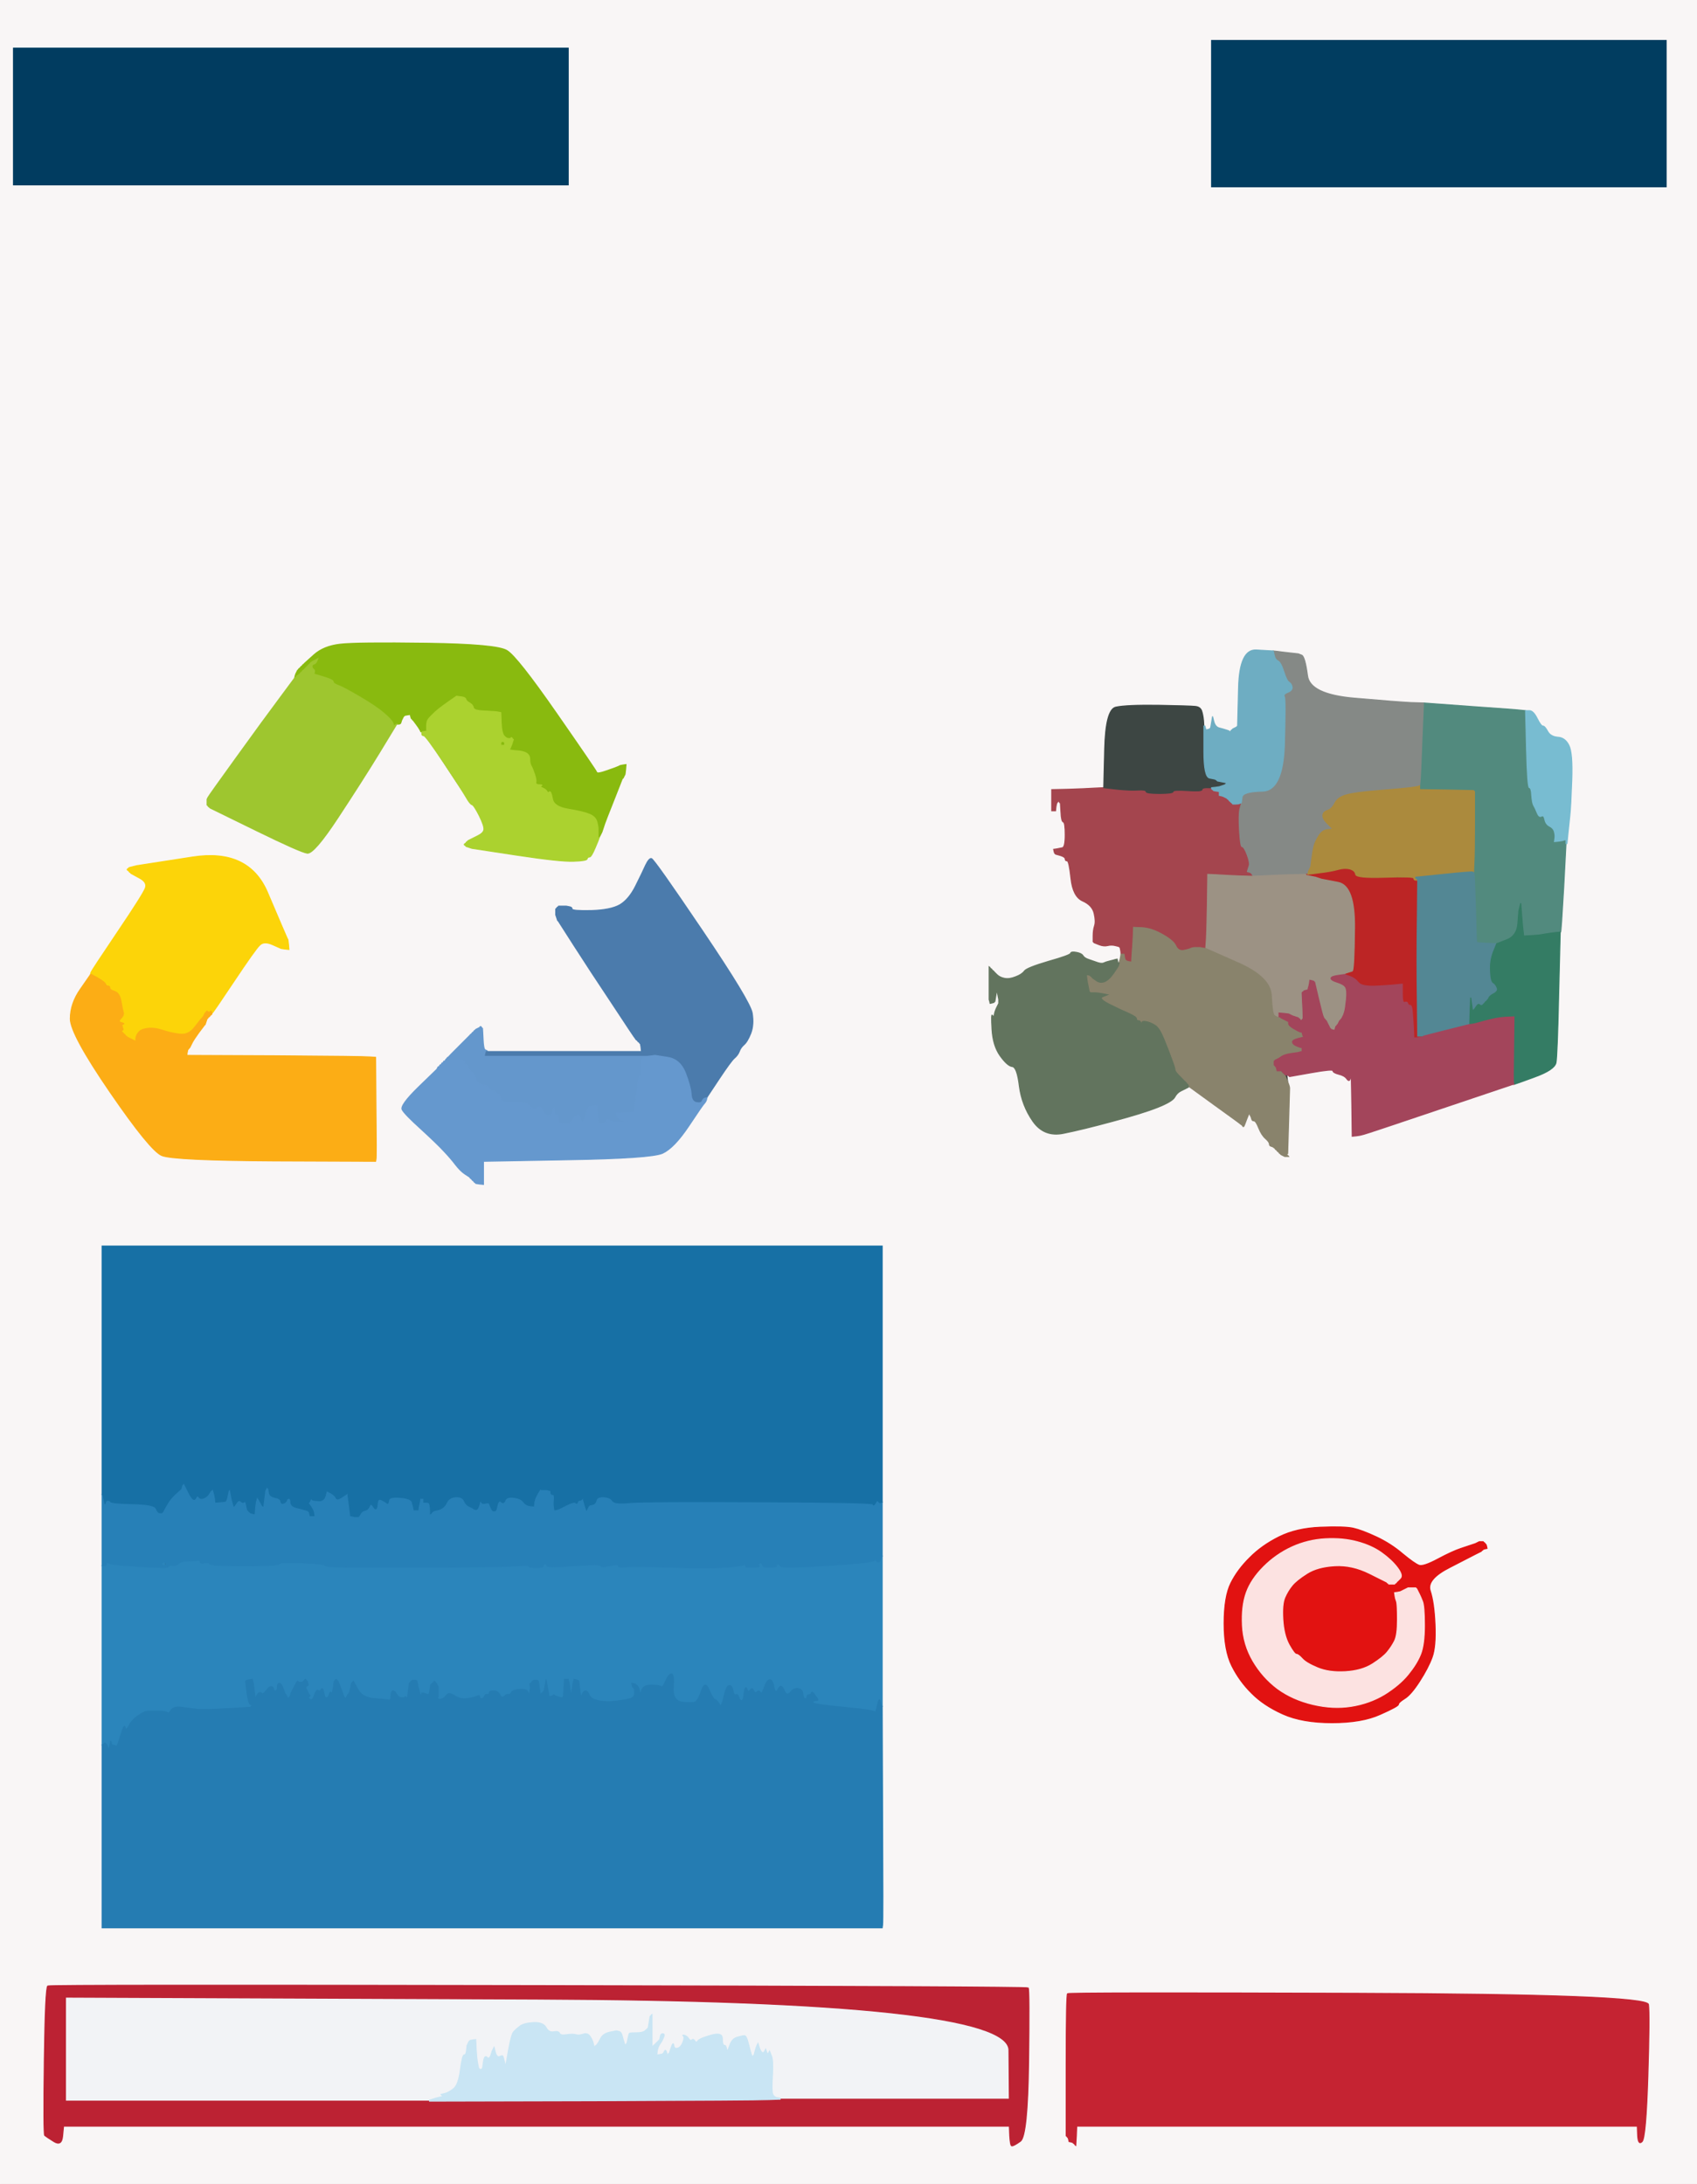 <!-- Created with clker.com Auto tracing tool http://www.clker.com) --> 
<svg 
   xmlns='http://www.w3.org/2000/svg'
   width='881'
   height='1134'>
<rect width="100%" height="100%" fill="#333333" stroke="none"/>
<path style='opacity:1;fill:#F9F6F6;fill-rule:evenodd;stroke:#F9F6F6;stroke-width:0.5px;stroke-linecap:butt;stroke-linejoin:miter;stroke-opacity:1;' d='M 0.0 567.0 L 0.0 0.0 L 440.5 0.0 L 881.0 0.0 L 881.0 567.0 L 881.0 1134.0 L 440.5 1134.0 L 0.0 1134.0 L 0.0 567.0 z 
M 629.0 59.0 L 629.0 21.0 L 747.0 21.0 L 865.0 21.0 L 865.0 59.0 L 865.0 97.0 L 747.0 97.0 L 629.0 97.0 L 629.0 59.0 z 
M 7.0 60.5 L 7.0 25.0 L 151.0 25.0 L 295.0 25.0 L 295.0 60.5 L 295.0 96.0 L 151.0 96.0 L 7.0 96.0 L 7.0 60.5 z 
M 321.0 398.0 L 322.0 397.5 L 323.5 397.2 L 325.0 397.0 L 324.8 399.5 L 324.5 402.0 L 324.0 403.0 L 323.5 404.0 L 323.2 404.2 L 323.0 404.5 L 318.8 415.2 Q 314.5 426.0 314.0 427.5 L 313.5 429.0 L 313.0 430.5 L 312.5 432.0 L 312.0 433.0 L 311.5 434.0 L 311.2 434.5 L 311.0 435.0 L 311.0 435.2 Q 311.0 435.5 309.0 440.2 Q 307.0 445.0 306.0 445.0 Q 305.0 445.0 304.8 446.0 Q 304.5 447.0 297.8 447.2 Q 291.0 447.5 268.0 444.0 L 245.0 440.5 L 243.5 440.0 L 242.0 439.5 L 241.8 439.2 L 241.5 439.0 L 241.2 438.8 L 241.0 438.5 L 241.2 438.2 L 241.5 438.0 L 241.8 437.8 L 242.0 437.5 L 242.2 437.2 L 242.5 437.0 L 242.8 436.8 L 243.0 436.5 L 244.0 436.0 Q 245.0 435.5 248.0 434.0 Q 251.0 432.5 251.2 430.8 Q 251.5 429.0 248.8 423.5 Q 246.0 418.0 245.0 417.8 Q 244.0 417.5 232.0 399.2 L 220.0 381.0 L 219.5 380.8 Q 219.0 380.5 219.0 380.2 L 219.0 380.0 L 218.8 380.0 L 218.5 380.0 L 218.0 379.0 Q 217.5 378.0 216.0 376.0 L 214.5 374.0 L 214.2 373.8 L 214.0 373.5 L 213.8 373.2 L 213.5 373.0 L 213.2 372.0 L 213.0 371.0 L 211.5 371.2 L 210.0 371.5 L 209.8 371.8 L 209.5 372.0 L 209.0 373.0 L 208.5 374.0 L 208.2 375.0 Q 208.0 376.0 207.0 376.0 L 206.0 376.0 L 197.0 390.8 Q 188.0 405.5 175.5 424.5 Q 163.0 443.5 159.5 443.0 Q 156.0 442.5 133.5 431.5 Q 111.0 420.5 110.0 420.0 L 109.0 419.5 L 108.8 419.2 L 108.5 419.0 L 108.2 418.8 L 108.0 418.5 L 107.8 418.2 L 107.5 418.0 L 107.5 416.5 L 107.5 415.0 L 108.0 414.0 Q 108.5 413.0 122.8 393.2 Q 137.0 373.5 145.0 362.8 L 153.0 352.0 L 153.2 351.5 Q 153.5 351.0 153.8 351.0 L 154.0 351.0 L 154.2 349.5 L 154.5 348.0 L 154.8 347.8 L 155.0 347.5 L 155.2 347.2 L 155.5 347.0 L 155.8 346.8 L 156.0 346.5 L 156.2 346.2 L 156.5 346.0 L 156.8 345.8 L 157.0 345.5 L 157.2 345.2 L 157.5 345.0 L 157.8 344.8 L 158.0 344.5 L 163.0 340.0 Q 168.0 335.5 176.5 334.5 Q 185.0 333.5 221.5 334.0 Q 258.0 334.5 263.2 337.8 Q 268.5 341.0 289.0 370.5 Q 309.5 400.0 309.8 401.0 Q 310.0 402.0 315.0 400.2 Q 320.0 398.5 321.0 398.0 z 
M 652.2 337.5 L 661.0 338.0 L 663.0 338.2 Q 665.0 338.5 669.5 339.0 L 674.0 339.5 L 675.8 340.2 Q 677.5 341.0 678.8 350.8 Q 680.0 360.5 703.0 362.5 Q 726.0 364.5 732.5 364.8 L 739.0 365.0 L 763.5 366.8 Q 788.0 368.5 790.0 368.8 L 792.0 369.0 L 794.0 369.0 Q 796.0 369.0 798.0 373.0 Q 800.0 377.0 801.0 377.0 Q 802.0 377.0 803.5 379.8 Q 805.0 382.5 808.8 382.8 Q 812.5 383.0 814.5 387.0 Q 816.5 391.0 816.0 405.0 Q 815.5 419.0 815.0 423.5 Q 814.5 428.0 814.0 433.0 L 813.5 438.0 L 813.2 438.0 L 813.0 438.0 L 811.8 461.0 Q 810.5 484.0 810.2 484.0 L 810.0 484.0 L 809.2 516.0 Q 808.5 548.0 807.8 551.8 Q 807.0 555.5 796.8 559.2 Q 786.5 563.0 786.2 563.0 L 786.0 563.0 L 785.0 563.2 Q 784.0 563.5 747.0 576.0 Q 710.0 588.5 708.0 589.0 L 706.0 589.5 L 704.0 589.8 L 702.0 590.0 L 701.8 574.0 L 701.5 558.0 L 701.0 560.0 Q 700.5 562.0 699.2 560.2 Q 698.0 558.5 695.0 557.8 Q 692.0 557.0 692.0 556.0 Q 692.0 555.0 680.8 557.0 L 669.5 559.0 L 669.2 558.8 L 669.0 558.5 L 668.8 558.2 L 668.5 558.0 L 669.0 562.0 Q 669.5 566.0 669.0 582.5 L 668.5 599.0 L 668.2 599.2 L 668.0 599.5 L 668.2 599.8 L 668.5 600.0 L 668.8 600.2 L 669.0 600.5 L 668.0 600.5 L 667.0 600.5 L 666.0 600.0 L 665.0 599.5 L 664.8 599.2 L 664.5 599.0 L 664.2 598.8 L 664.0 598.5 L 663.8 598.2 L 663.5 598.0 L 663.2 597.8 L 663.0 597.5 L 662.8 597.2 L 662.5 597.0 L 662.2 596.8 L 662.0 596.5 L 661.8 596.2 L 661.5 596.0 L 661.2 595.8 Q 661.0 595.5 660.0 595.2 Q 659.0 595.0 659.0 594.0 Q 659.0 593.0 657.0 591.2 Q 655.0 589.5 653.5 585.8 Q 652.0 582.0 651.0 582.0 Q 650.0 582.0 649.8 581.0 L 649.5 580.0 L 649.0 579.0 L 648.5 578.0 L 647.2 581.2 Q 646.0 584.5 645.8 584.8 L 645.5 585.0 L 645.2 584.8 L 645.0 584.5 L 644.8 584.2 L 644.5 584.0 L 644.2 583.8 Q 644.0 583.5 630.5 573.8 L 617.0 564.0 L 617.0 564.2 L 617.0 564.5 L 616.0 565.0 Q 615.0 565.5 613.0 566.5 Q 611.0 567.5 609.8 569.8 Q 608.5 572.0 601.0 575.0 Q 593.5 578.0 577.8 582.2 Q 562.0 586.5 552.0 588.5 Q 542.0 590.5 536.2 582.2 Q 530.5 574.0 529.2 564.0 Q 528.0 554.0 525.5 553.8 Q 523.0 553.5 519.2 548.2 Q 515.5 543.0 515.0 534.5 Q 514.5 526.0 515.2 527.2 Q 516.0 528.5 516.2 526.8 Q 516.5 525.0 517.5 523.0 L 518.5 521.0 L 518.5 520.0 L 518.5 519.0 L 518.0 516.5 L 517.5 514.0 L 517.0 517.0 L 516.5 520.0 L 516.2 520.2 L 516.0 520.5 L 515.0 520.8 L 514.0 521.0 L 513.8 520.0 L 513.5 519.0 L 513.5 510.5 L 513.5 502.0 L 513.8 502.2 L 514.0 502.5 L 514.2 502.8 L 514.5 503.0 L 514.8 503.2 L 515.0 503.5 L 515.2 503.8 L 515.5 504.0 L 515.8 504.2 L 516.0 504.5 L 517.5 506.0 Q 519.0 507.5 521.5 508.0 Q 524.0 508.5 527.2 507.2 Q 530.5 506.0 531.8 504.2 Q 533.0 502.5 544.2 499.2 Q 555.5 496.0 555.8 495.0 Q 556.0 494.0 558.8 494.5 Q 561.5 495.0 562.2 496.2 Q 563.0 497.5 565.2 498.2 Q 567.5 499.0 569.8 499.8 Q 572.0 500.5 573.0 500.0 Q 574.0 499.5 576.0 499.0 L 578.0 498.5 L 579.0 498.2 L 580.0 498.0 L 580.2 499.0 L 580.5 500.0 L 580.8 500.0 L 581.0 500.0 L 581.2 499.0 L 581.5 498.0 L 581.8 496.5 L 582.0 495.0 L 581.8 493.5 L 581.5 492.0 L 581.2 491.8 L 581.0 491.5 L 579.0 491.0 Q 577.0 490.5 575.0 491.0 Q 573.0 491.5 570.5 490.5 L 568.0 489.5 L 567.8 489.2 L 567.5 489.0 L 567.5 486.0 Q 567.5 483.0 568.2 480.8 Q 569.0 478.5 568.0 474.2 Q 567.0 470.0 562.0 467.8 Q 557.0 465.5 556.0 456.2 Q 555.0 447.0 554.0 447.0 Q 553.0 447.0 553.0 446.0 Q 553.0 445.0 550.5 444.2 L 548.0 443.5 L 547.8 443.2 L 547.5 443.0 L 547.2 442.0 L 547.0 441.0 L 548.5 440.8 Q 550.0 440.5 551.5 440.2 Q 553.0 440.0 553.0 433.5 Q 553.0 427.0 552.0 426.8 Q 551.0 426.5 550.8 421.8 L 550.5 417.0 L 550.2 416.8 L 550.0 416.5 L 549.8 416.2 L 549.5 416.0 L 549.2 416.2 L 549.0 416.5 L 548.8 416.8 Q 548.5 417.0 548.2 419.0 L 548.0 421.0 L 547.0 421.0 L 546.0 421.0 L 546.0 415.5 L 546.0 410.0 L 555.0 409.8 Q 564.0 409.5 568.5 409.2 L 573.0 409.0 L 573.5 388.8 Q 574.0 368.5 579.2 367.2 Q 584.5 366.0 601.2 366.2 Q 618.0 366.5 620.5 366.8 Q 623.0 367.0 623.8 369.0 Q 624.5 371.0 624.8 374.0 L 625.0 377.0 L 625.2 377.0 L 625.5 377.0 L 625.8 378.0 L 626.0 379.0 L 627.0 378.8 L 628.0 378.5 L 628.2 378.2 L 628.5 378.0 L 629.0 375.0 L 629.5 372.0 L 630.2 374.8 Q 631.0 377.5 633.0 378.0 Q 635.0 378.5 636.5 379.0 L 638.0 379.5 L 638.2 379.8 L 638.5 380.0 L 638.8 379.8 L 639.0 379.5 L 639.2 379.2 L 639.5 379.0 L 639.8 378.8 L 640.0 378.5 L 641.0 378.0 L 642.0 377.5 L 642.2 377.2 L 642.5 377.0 L 643.0 357.0 Q 643.5 337.0 652.2 337.5 z 
M 149.0 487.0 L 149.5 488.0 L 149.8 490.5 L 150.0 493.0 L 148.0 492.8 L 146.0 492.5 L 141.5 490.5 Q 137.0 488.5 134.8 490.8 Q 132.5 493.0 121.5 509.5 Q 110.5 526.0 110.2 526.0 L 110.0 526.0 L 110.0 526.2 L 110.0 526.5 L 109.8 526.8 L 109.5 527.0 L 109.2 527.2 L 109.0 527.5 L 108.8 527.8 L 108.5 528.0 L 108.2 528.2 L 108.0 528.5 L 107.8 528.8 L 107.5 529.0 L 107.0 530.5 L 106.5 532.0 L 106.2 532.2 L 106.0 532.5 L 103.2 536.2 Q 100.5 540.0 100.0 541.0 L 99.5 542.0 L 99.0 543.0 L 98.5 544.0 L 98.2 544.2 L 98.0 544.5 L 97.8 544.8 L 97.5 545.0 L 97.2 546.5 L 97.0 548.0 L 143.0 548.2 Q 189.0 548.5 192.0 548.8 L 195.0 549.0 L 195.2 575.0 Q 195.5 601.0 195.2 602.0 L 195.0 603.0 L 142.5 602.8 Q 90.0 602.5 84.0 600.0 Q 78.0 597.5 57.2 567.2 Q 36.5 537.0 36.5 529.0 Q 36.5 521.0 41.8 513.5 L 47.0 506.0 L 47.2 505.0 Q 47.5 504.0 61.0 484.0 Q 74.5 464.0 75.5 461.0 Q 76.5 458.0 72.2 455.8 L 68.0 453.5 L 67.8 453.2 L 67.5 453.0 L 67.2 452.8 L 67.0 452.5 L 66.8 452.2 L 66.5 452.0 L 66.2 451.8 L 66.0 451.5 L 66.2 451.2 L 66.5 451.0 L 66.8 450.8 L 67.0 450.5 L 69.0 450.0 L 71.0 449.5 L 100.0 445.0 Q 129.0 440.5 138.8 463.2 Q 148.5 486.0 149.0 487.0 z 
M 367.2 569.5 L 367.0 570.0 L 367.0 570.2 Q 367.0 570.5 366.5 570.8 L 366.0 571.0 L 366.0 571.2 Q 366.0 571.5 365.5 571.8 L 365.0 572.0 L 364.8 573.0 Q 364.5 574.0 357.2 585.0 Q 350.0 596.0 344.0 598.8 Q 338.0 601.5 294.5 602.2 L 251.0 603.0 L 251.0 609.0 L 251.0 615.0 L 249.0 614.8 L 247.0 614.5 L 246.8 614.2 L 246.5 614.0 L 246.2 613.8 L 246.0 613.5 L 245.8 613.2 L 245.5 613.0 L 245.2 612.8 L 245.0 612.5 L 244.8 612.2 L 244.5 612.0 L 244.2 611.8 L 244.0 611.5 L 243.8 611.2 Q 243.5 611.0 241.2 609.5 Q 239.0 608.0 236.5 604.8 Q 234.0 601.5 230.5 597.8 Q 227.0 594.0 218.5 586.2 Q 210.0 578.5 208.8 576.2 Q 207.5 574.0 217.2 564.5 L 227.0 555.0 L 227.2 554.5 L 227.5 554.0 L 227.8 554.0 L 228.0 554.0 L 228.2 553.5 L 228.5 553.0 L 228.8 553.0 L 229.0 553.0 L 229.2 552.5 L 229.5 552.0 L 229.8 552.0 L 230.0 552.0 L 230.2 551.5 L 230.5 551.0 L 230.8 551.0 L 231.0 551.0 L 231.2 550.5 L 231.5 550.0 L 231.8 549.8 L 232.0 549.5 L 232.2 549.2 L 232.5 549.0 L 232.8 548.8 Q 233.0 548.5 238.5 543.0 L 244.0 537.5 L 244.2 537.2 L 244.5 537.0 L 244.8 536.8 L 245.0 536.5 L 245.2 536.2 L 245.5 536.0 L 245.8 535.8 L 246.0 535.5 L 246.2 535.2 L 246.5 535.0 L 246.8 534.8 L 247.0 534.5 L 248.0 534.0 L 249.0 533.5 L 249.2 533.2 L 249.5 533.0 L 249.8 533.2 L 250.0 533.5 L 250.2 533.8 L 250.5 534.0 L 250.8 539.5 Q 251.0 545.0 252.0 545.2 Q 253.0 545.5 253.0 545.8 L 253.0 546.0 L 293.0 546.0 L 333.0 546.0 L 332.8 544.0 L 332.5 542.0 L 332.2 541.8 L 332.0 541.5 L 331.8 541.2 L 331.5 541.0 L 331.2 540.8 L 331.0 540.5 L 330.8 540.2 L 330.5 540.0 L 330.2 539.8 L 330.0 539.5 L 329.8 539.2 Q 329.5 539.0 317.8 521.2 Q 306.0 503.5 298.0 491.0 L 290.0 478.5 L 289.8 478.2 L 289.5 478.0 L 289.0 476.5 L 288.5 475.0 L 288.5 473.5 L 288.5 472.0 L 288.8 471.8 L 289.0 471.5 L 289.2 471.2 L 289.5 471.0 L 289.8 470.8 L 290.0 470.5 L 292.0 470.5 L 294.0 470.5 L 295.5 470.8 Q 297.0 471.0 297.0 472.0 Q 297.0 473.0 307.0 472.8 Q 317.0 472.5 321.8 469.8 Q 326.5 467.0 330.0 460.0 Q 333.5 453.0 335.2 449.2 Q 337.0 445.5 338.2 445.8 Q 339.5 446.0 364.5 483.0 Q 389.5 520.0 390.5 526.0 Q 391.5 532.0 389.8 536.5 Q 388.0 541.0 386.2 542.5 Q 384.5 544.0 383.8 546.0 Q 383.0 548.0 381.2 549.5 Q 379.5 551.0 373.5 560.0 Q 367.5 569.0 367.2 569.5 z 
M 53.0 711.5 L 53.0 647.0 L 255.5 647.0 L 458.0 647.0 L 458.0 713.5 L 458.0 780.0 L 458.0 794.0 L 458.0 808.0 L 458.0 847.0 L 458.0 886.0 L 458.2 942.0 Q 458.5 998.0 458.2 999.5 L 458.0 1001.0 L 255.5 1001.0 L 53.0 1001.0 L 53.0 953.5 L 53.0 906.0 L 53.0 859.5 L 53.0 813.0 L 53.0 794.5 L 53.0 776.0 L 53.0 711.5 z 
M 758.5 804.0 L 763.0 802.5 L 764.5 802.0 L 766.0 801.5 L 767.0 801.0 L 768.0 800.5 L 769.0 800.5 L 770.0 800.5 L 770.2 800.8 L 770.5 801.0 L 770.8 801.2 L 771.0 801.5 L 771.2 801.8 L 771.5 802.0 L 771.8 803.0 L 772.0 804.0 L 771.0 804.2 L 770.0 804.5 L 769.8 804.8 L 769.5 805.0 L 769.2 805.2 L 769.0 805.5 L 768.0 806.0 L 767.0 806.5 L 766.0 807.0 Q 765.0 807.5 752.8 813.8 Q 740.5 820.0 742.5 826.0 Q 744.5 832.0 745.0 843.5 Q 745.5 855.0 743.5 860.5 Q 741.5 866.0 737.0 873.0 Q 732.5 880.0 729.2 882.0 Q 726.0 884.0 726.0 885.0 Q 726.0 886.0 716.5 890.2 Q 707.0 894.5 691.5 894.5 Q 676.0 894.5 666.0 890.0 Q 656.0 885.5 649.8 879.2 Q 643.5 873.0 639.5 865.0 Q 635.5 857.0 635.5 843.0 Q 635.5 829.0 639.0 822.0 Q 642.5 815.0 648.8 808.8 Q 655.0 802.5 664.0 798.0 Q 673.0 793.5 685.5 793.0 Q 698.0 792.5 702.5 793.5 Q 707.0 794.5 714.5 798.0 Q 722.0 801.5 728.2 806.8 Q 734.5 812.0 736.8 812.8 Q 739.0 813.5 746.5 809.5 Q 754.0 805.5 758.5 804.0 z 
M 524.2 1109.0 L 524.0 1104.0 L 278.5 1104.0 L 33.0 1104.0 L 32.5 1109.2 Q 32.0 1114.5 28.0 1112.0 Q 24.0 1109.5 23.2 1108.8 Q 22.5 1108.0 23.0 1070.0 Q 23.5 1032.0 24.8 1031.2 Q 26.0 1030.5 279.5 1031.0 Q 533.0 1031.5 533.8 1032.2 Q 534.5 1033.0 534.0 1071.0 Q 533.5 1109.0 529.8 1111.8 Q 526.0 1114.5 525.2 1114.2 Q 524.5 1114.0 524.2 1109.0 z 
M 850.2 1109.0 L 850.0 1104.0 L 704.5 1104.0 L 559.0 1104.0 L 558.8 1109.0 L 558.5 1114.0 L 558.2 1113.8 L 558.0 1113.5 L 557.8 1113.2 L 557.5 1113.0 L 557.2 1112.8 L 557.0 1112.5 L 556.0 1112.2 L 555.0 1112.0 L 554.8 1111.0 L 554.5 1110.0 L 554.2 1109.8 L 554.0 1109.5 L 553.8 1109.2 L 553.5 1109.0 L 553.5 1072.5 Q 553.5 1036.0 554.2 1035.2 Q 555.0 1034.5 705.0 1035.0 Q 855.0 1035.5 855.8 1040.8 Q 856.5 1046.0 855.5 1078.0 Q 854.5 1110.0 852.5 1112.0 Q 850.5 1114.0 850.2 1109.0 z 
'/>
<path style='opacity:1;fill:#013C60;fill-rule:evenodd;stroke:#013C60;stroke-width:0.5px;stroke-linecap:butt;stroke-linejoin:miter;stroke-opacity:1;' d='M 7.0 60.5 L 7.0 25.0 L 151.0 25.0 L 295.0 25.0 L 295.0 60.5 L 295.0 96.0 L 151.0 96.0 L 7.0 96.0 L 7.0 60.5 z 
'/>
<path style='opacity:1;fill:#2B85BB;fill-rule:evenodd;stroke:#2B85BB;stroke-width:0.5px;stroke-linecap:butt;stroke-linejoin:miter;stroke-opacity:1;' d='M 457.8 808.0 L 458.0 808.0 L 458.0 847.0 L 458.0 886.0 L 457.8 886.0 Q 457.5 886.0 457.0 883.5 Q 456.5 881.0 455.5 885.5 Q 454.5 890.0 454.2 889.0 Q 454.0 888.0 438.0 886.5 Q 422.0 885.0 422.0 884.0 Q 422.0 883.0 423.5 883.0 Q 425.0 883.0 424.5 882.2 Q 424.0 881.5 422.8 879.8 Q 421.5 878.0 421.2 879.0 Q 421.0 880.0 420.0 880.0 Q 419.0 880.0 419.0 881.0 Q 419.0 882.0 418.0 882.0 Q 417.0 882.0 416.8 879.5 Q 416.5 877.0 415.2 877.5 Q 414.0 878.0 414.0 877.0 Q 414.0 876.0 411.2 878.5 Q 408.5 881.0 407.0 877.5 Q 405.5 874.0 404.0 877.0 Q 402.5 880.0 401.8 876.0 Q 401.0 872.0 399.5 872.2 Q 398.0 872.5 396.8 876.2 Q 395.5 880.0 394.8 878.8 Q 394.0 877.5 393.0 878.5 Q 392.0 879.5 391.2 877.8 Q 390.5 876.0 389.5 877.5 Q 388.5 879.0 388.0 877.5 Q 387.5 876.0 387.0 876.5 Q 386.5 877.0 386.2 880.0 Q 386.0 883.0 385.0 883.0 Q 384.0 883.0 383.5 881.2 Q 383.0 879.5 382.0 880.0 Q 381.0 880.5 380.5 877.8 Q 380.0 875.0 378.5 875.2 Q 377.0 875.5 375.8 881.2 Q 374.5 887.0 373.5 885.0 Q 372.5 883.0 371.2 882.5 Q 370.0 882.0 368.0 877.2 Q 366.0 872.5 364.2 877.8 Q 362.5 883.0 360.8 883.8 Q 359.0 884.5 354.0 883.8 Q 349.0 883.0 349.5 876.0 Q 350.0 869.0 348.5 869.2 Q 347.0 869.5 345.5 873.0 Q 344.0 876.5 343.2 875.8 Q 342.5 875.0 338.2 875.0 Q 334.0 875.0 333.2 877.5 L 332.5 880.0 L 332.0 878.0 Q 331.5 876.0 330.5 878.5 Q 329.5 881.0 327.8 881.8 Q 326.0 882.5 320.8 883.2 Q 315.5 884.0 311.2 883.2 Q 307.0 882.5 306.0 880.2 Q 305.0 878.0 304.0 878.0 Q 303.0 878.0 302.2 880.0 Q 301.5 882.0 301.0 877.5 L 300.5 873.0 L 300.2 872.8 L 300.0 872.5 L 299.0 872.2 L 298.0 872.0 L 297.8 873.0 L 297.5 874.0 L 297.0 877.5 L 296.5 881.0 L 296.0 877.5 L 295.5 874.0 L 295.2 873.0 L 295.0 872.0 L 294.0 872.0 L 293.0 872.0 L 292.8 876.5 L 292.5 881.0 L 292.2 881.2 L 292.0 881.5 L 291.5 881.5 L 291.0 881.5 L 289.5 881.0 L 288.0 880.5 L 287.8 880.2 L 287.5 880.0 L 287.2 880.2 L 287.0 880.5 L 286.0 880.8 L 285.0 881.0 L 284.8 879.5 Q 284.5 878.0 284.0 875.0 L 283.5 872.0 L 283.0 875.0 L 282.5 878.0 L 282.2 878.2 L 282.0 878.5 L 281.8 878.8 L 281.5 879.0 L 281.2 879.2 L 281.0 879.5 L 280.8 879.8 L 280.5 880.0 L 280.0 876.5 L 279.5 873.0 L 279.2 872.8 L 279.0 872.5 L 278.0 872.5 L 277.0 872.5 L 276.8 872.8 L 276.5 873.0 L 276.2 873.2 L 276.0 873.5 L 275.8 873.8 L 275.5 874.0 L 275.2 874.2 L 275.0 874.5 L 275.2 875.2 Q 275.5 876.0 275.0 878.5 L 274.5 881.0 L 274.2 879.0 Q 274.0 877.0 270.0 877.2 Q 266.0 877.5 266.0 879.8 Q 266.0 882.0 265.0 882.0 Q 264.0 882.0 263.5 880.8 Q 263.0 879.5 261.8 880.8 Q 260.5 882.0 259.5 880.0 Q 258.5 878.0 256.2 878.0 Q 254.0 878.0 253.5 880.0 Q 253.0 882.0 251.0 882.0 Q 249.0 882.0 249.0 881.0 Q 249.0 880.0 247.5 880.8 Q 246.0 881.5 242.5 882.0 Q 239.0 882.5 236.0 880.5 Q 233.0 878.5 231.8 880.2 Q 230.5 882.0 229.2 882.2 L 228.0 882.5 L 227.8 882.2 L 227.5 882.0 L 227.2 881.8 L 227.0 881.5 L 227.2 881.2 L 227.5 881.0 L 227.5 878.5 L 227.5 876.0 L 227.0 875.0 L 226.5 874.0 L 226.2 873.8 L 226.0 873.5 L 225.8 873.2 L 225.5 873.0 L 225.2 873.2 L 225.0 873.5 L 224.8 873.8 L 224.5 874.0 L 224.2 874.2 L 224.0 874.5 L 223.8 874.8 L 223.5 875.0 L 223.5 877.5 Q 223.5 880.0 223.8 881.0 L 224.0 882.0 L 223.0 882.0 L 222.0 882.0 L 221.8 881.0 L 221.5 880.0 L 221.2 879.8 L 221.0 879.5 L 220.0 879.2 L 219.0 879.0 L 218.8 880.0 L 218.5 881.0 L 218.0 879.5 Q 217.5 878.0 217.0 875.5 L 216.5 873.0 L 216.2 872.8 L 216.0 872.5 L 215.0 872.5 L 214.0 872.5 L 213.8 872.8 L 213.5 873.0 L 213.2 873.2 L 213.0 873.5 L 212.8 873.8 L 212.5 874.0 L 212.0 878.0 L 211.5 882.0 L 211.2 881.8 L 211.0 881.5 L 210.8 881.2 L 210.5 881.0 L 210.2 881.2 L 210.0 881.5 L 209.5 881.5 Q 209.0 881.5 208.0 881.5 Q 207.0 881.5 206.0 879.8 Q 205.0 878.0 204.0 878.0 Q 203.0 878.0 203.0 880.5 Q 203.0 883.0 202.0 882.8 Q 201.0 882.5 194.5 882.0 Q 188.0 881.5 185.8 877.2 L 183.5 873.0 L 183.2 873.2 L 183.0 873.5 L 182.8 873.8 L 182.5 874.0 L 182.0 876.5 Q 181.5 879.0 181.2 879.2 L 181.0 879.5 L 180.8 879.8 L 180.5 880.0 L 180.0 881.0 L 179.5 882.0 L 179.2 881.8 L 179.0 881.5 L 178.8 881.2 L 178.5 881.0 L 178.0 879.5 Q 177.5 878.0 176.5 875.5 L 175.5 873.0 L 175.2 872.8 L 175.0 872.5 L 174.8 872.2 L 174.5 872.0 L 174.2 872.2 L 174.0 872.5 L 173.8 872.8 L 173.5 873.0 L 173.0 876.5 Q 172.5 880.0 172.0 879.0 Q 171.5 878.0 171.0 879.5 L 170.5 881.0 L 170.2 881.2 L 170.0 881.5 L 169.5 881.5 L 169.0 881.5 L 168.8 881.2 Q 168.5 881.0 168.0 878.5 Q 167.5 876.0 166.8 877.2 Q 166.0 878.5 165.2 877.8 Q 164.5 877.0 163.5 879.5 L 162.5 882.0 L 162.2 882.2 L 162.0 882.5 L 161.5 882.5 L 161.0 882.5 L 160.8 882.2 L 160.5 882.0 L 160.2 881.8 L 160.0 881.5 L 160.2 881.2 L 160.5 881.0 L 160.8 880.8 L 161.0 880.5 L 160.8 880.2 L 160.5 880.0 L 160.2 879.0 Q 160.0 878.0 158.5 878.0 Q 157.0 878.0 157.2 877.0 Q 157.5 876.0 158.8 875.5 L 160.0 875.0 L 159.8 874.0 L 159.5 873.0 L 159.2 872.8 L 159.0 872.5 L 158.8 872.2 L 158.5 872.0 L 158.2 872.2 L 158.0 872.5 L 157.8 872.8 L 157.5 873.0 L 157.2 873.2 L 157.0 873.5 L 156.0 873.5 L 155.0 873.5 L 154.8 873.2 L 154.5 873.0 L 154.2 873.2 L 154.0 873.5 L 152.8 875.8 Q 151.5 878.0 151.0 879.5 L 150.5 881.0 L 150.2 881.2 L 150.0 881.5 L 149.8 881.8 L 149.5 882.0 L 149.0 881.0 L 148.5 880.0 L 148.2 879.8 Q 148.0 879.5 147.0 876.8 Q 146.0 874.0 145.0 874.0 Q 144.0 874.0 144.0 876.0 Q 144.0 878.0 143.0 878.0 Q 142.0 878.0 142.0 877.0 Q 142.0 876.0 141.0 875.8 Q 140.0 875.5 138.2 877.8 Q 136.5 880.0 135.8 879.2 Q 135.0 878.5 134.2 879.2 L 133.5 880.0 L 133.0 881.0 L 132.5 882.0 L 132.0 878.0 L 131.5 874.0 L 131.2 873.0 L 131.0 872.0 L 129.5 872.2 L 128.0 872.5 L 127.8 872.8 L 127.5 873.0 L 128.2 878.8 Q 129.0 884.5 130.0 885.0 L 131.0 885.5 L 130.8 885.8 L 130.5 886.0 L 130.2 886.2 L 130.0 886.5 L 117.8 887.2 Q 105.5 888.0 102.0 887.5 Q 98.5 887.0 94.0 887.5 Q 89.5 888.0 88.5 889.0 Q 87.5 890.0 86.8 889.2 Q 86.0 888.5 79.0 889.0 Q 72.0 889.5 68.8 894.2 Q 65.5 899.0 65.0 897.0 Q 64.5 895.0 63.0 900.0 Q 61.5 905.0 61.0 906.0 L 60.5 907.0 L 60.2 906.8 L 60.0 906.5 L 59.0 906.2 L 58.0 906.0 L 57.8 905.0 L 57.5 904.0 L 57.0 906.5 L 56.5 909.0 L 56.0 907.5 L 55.5 906.0 L 55.2 905.8 L 55.0 905.5 L 54.8 905.2 L 54.5 905.0 L 54.2 905.2 L 54.0 905.5 L 53.5 905.8 L 53.0 906.0 L 53.0 859.5 L 53.0 813.0 L 54.0 813.0 Q 55.0 813.0 55.2 812.0 L 55.5 811.0 L 56.8 811.8 Q 58.0 812.5 71.0 812.0 Q 84.0 811.5 85.0 811.2 Q 86.0 811.0 85.5 812.2 Q 85.0 813.5 86.0 813.8 Q 87.0 814.0 87.5 813.2 Q 88.0 812.5 89.8 812.8 Q 91.5 813.0 92.8 811.8 Q 94.0 810.5 98.0 810.5 Q 102.0 810.5 103.0 810.2 Q 104.0 810.0 104.0 811.0 Q 104.0 812.0 106.2 811.5 Q 108.5 811.0 108.8 812.0 Q 109.0 813.0 127.0 813.0 Q 145.0 813.0 145.0 812.0 Q 145.0 811.0 157.0 811.5 Q 169.0 812.0 169.0 813.0 Q 169.0 814.0 217.0 813.8 Q 265.0 813.5 269.5 813.0 Q 274.0 812.5 274.5 813.2 Q 275.0 814.0 278.5 814.0 Q 282.0 814.0 282.0 813.0 Q 282.0 812.0 283.0 812.0 Q 284.0 812.0 284.0 813.0 Q 284.0 814.0 298.0 813.0 Q 312.0 812.0 312.0 813.0 Q 312.0 814.0 316.5 813.0 Q 321.0 812.0 321.0 813.0 Q 321.0 814.0 325.2 813.5 Q 329.5 813.0 348.2 813.8 Q 367.0 814.5 376.2 813.8 Q 385.5 813.0 386.2 812.5 Q 387.0 812.0 387.0 813.0 Q 387.0 814.0 391.0 813.8 Q 395.0 813.5 394.0 813.0 Q 393.0 812.5 394.2 811.8 Q 395.5 811.0 395.8 812.5 Q 396.0 814.0 400.0 813.8 Q 404.0 813.5 403.0 813.0 Q 402.0 812.5 403.5 812.2 Q 405.0 812.0 405.0 813.0 Q 405.0 814.0 417.2 813.5 Q 429.5 813.0 432.5 812.5 Q 435.5 812.0 444.8 811.5 Q 454.0 811.0 454.2 810.0 Q 454.5 809.0 454.8 810.0 Q 455.0 811.0 456.0 811.0 Q 457.0 811.0 457.2 809.5 Q 457.5 808.0 457.8 808.0 z 
M 328.2 874.2 Q 328.5 874.0 328.8 874.2 Q 329.0 874.5 328.5 874.5 Q 328.0 874.5 328.2 874.2 z 
M 251.2 879.2 Q 251.5 879.0 251.8 879.2 Q 252.0 879.5 251.5 879.5 Q 251.0 879.5 251.2 879.2 z 
'/>
<path style='opacity:1;fill:#013D60;fill-rule:evenodd;stroke:#013D60;stroke-width:0.5px;stroke-linecap:butt;stroke-linejoin:miter;stroke-opacity:1;' d='M 629.0 59.0 L 629.0 21.0 L 747.0 21.0 L 865.0 21.0 L 865.0 59.0 L 865.0 97.0 L 747.0 97.0 L 629.0 97.0 L 629.0 59.0 z 
'/>
<path style='opacity:1;fill:#2780B7;fill-rule:evenodd;stroke:#2780B7;stroke-width:0.5px;stroke-linecap:butt;stroke-linejoin:miter;stroke-opacity:1;' d='M 95.2 770.2 L 95.5 770.0 L 98.0 775.0 Q 100.5 780.0 101.5 778.0 Q 102.5 776.0 103.0 777.5 Q 103.5 779.0 103.8 777.5 Q 104.0 776.0 106.0 776.5 Q 108.0 777.0 108.5 775.8 Q 109.0 774.5 109.2 774.2 L 109.5 774.0 L 109.8 773.8 L 110.0 773.5 L 110.2 773.2 L 110.5 773.0 L 111.0 774.5 Q 111.5 776.0 111.8 778.0 L 112.0 780.0 L 114.5 779.8 L 117.0 779.5 L 117.2 779.2 Q 117.5 779.0 118.0 776.5 L 118.5 774.0 L 118.8 773.8 L 119.0 773.5 L 119.2 773.2 L 119.5 773.0 L 120.0 776.0 Q 120.5 779.0 121.0 780.5 L 121.5 782.0 L 122.8 780.2 Q 124.0 778.5 125.0 779.5 Q 126.0 780.5 126.8 779.8 Q 127.5 779.0 128.0 781.5 L 128.5 784.0 L 128.8 784.2 L 129.0 784.5 L 129.2 784.8 L 129.5 785.0 L 129.8 785.2 L 130.0 785.5 L 131.0 785.8 L 132.0 786.0 L 132.2 783.0 Q 132.5 780.0 133.0 778.5 L 133.5 777.0 L 134.8 779.2 Q 136.0 781.5 136.2 781.8 L 136.5 782.0 L 137.0 778.0 L 137.5 774.0 L 138.0 773.0 L 138.5 772.0 L 138.8 772.2 L 139.0 772.5 L 139.2 772.8 L 139.5 773.0 L 139.8 775.0 Q 140.0 777.0 142.8 777.5 Q 145.5 778.0 145.8 779.5 Q 146.0 781.0 147.2 780.5 Q 148.5 780.0 148.8 779.0 Q 149.0 778.0 150.0 778.0 Q 151.0 778.0 151.0 780.0 Q 151.0 782.0 154.0 782.8 Q 157.0 783.5 158.5 784.0 L 160.0 784.5 L 160.2 784.8 L 160.5 785.0 L 160.8 786.0 L 161.0 787.0 L 162.0 787.0 L 163.0 787.0 L 162.8 785.5 Q 162.5 784.0 161.2 782.2 L 160.0 780.5 L 160.2 780.2 L 160.5 780.0 L 161.0 779.0 L 161.5 778.0 L 161.8 778.2 L 162.0 778.5 L 162.2 778.8 Q 162.5 779.0 165.2 779.2 Q 168.0 779.5 168.8 776.8 L 169.5 774.0 L 171.8 775.2 Q 174.0 776.5 174.5 777.8 Q 175.0 779.0 177.2 777.5 Q 179.5 776.0 179.8 775.8 L 180.0 775.5 L 180.2 775.2 L 180.5 775.0 L 181.0 779.0 Q 181.5 783.0 181.8 785.0 L 182.0 787.0 L 183.0 787.2 L 184.0 787.5 L 185.0 787.5 L 186.0 787.5 L 186.2 787.2 L 186.5 787.0 L 187.2 785.8 Q 188.0 784.5 189.5 784.2 Q 191.0 784.0 191.8 782.0 Q 192.5 780.0 194.0 782.5 Q 195.5 785.0 195.8 781.2 Q 196.0 777.5 198.2 778.8 Q 200.5 780.0 201.0 780.5 Q 201.5 781.0 201.8 779.0 Q 202.0 777.0 207.8 777.5 Q 213.5 778.0 214.0 780.0 Q 214.5 782.0 214.8 783.0 L 215.0 784.0 L 216.0 784.0 L 217.0 784.0 L 217.2 782.5 Q 217.5 781.0 217.8 779.5 L 218.0 778.0 L 219.0 778.0 L 220.0 778.0 L 220.0 779.0 L 220.0 780.0 L 221.0 780.0 Q 222.0 780.0 222.0 779.0 Q 222.0 778.0 223.0 778.0 Q 224.0 778.0 224.2 780.5 Q 224.5 783.0 227.5 783.0 Q 230.5 783.0 231.8 780.2 Q 233.0 777.5 236.5 777.2 Q 240.0 777.0 241.0 779.2 Q 242.0 781.5 243.8 782.2 Q 245.5 783.0 245.8 783.2 L 246.0 783.5 L 247.0 783.8 Q 248.0 784.0 248.8 781.0 Q 249.5 778.0 249.8 779.5 Q 250.0 781.0 251.2 780.5 Q 252.5 780.0 252.8 779.0 Q 253.0 778.0 254.0 778.0 Q 255.0 778.0 254.8 780.0 Q 254.5 782.0 255.0 783.0 L 255.5 784.0 L 255.8 784.2 L 256.0 784.5 L 256.5 784.5 L 257.0 784.5 L 257.2 784.2 L 257.5 784.0 L 258.2 781.2 Q 259.0 778.5 260.2 779.8 Q 261.5 781.0 262.2 779.0 Q 263.0 777.0 266.8 777.5 Q 270.5 778.0 271.8 779.8 Q 273.0 781.5 275.0 781.8 L 277.0 782.0 L 277.2 780.0 Q 277.5 778.0 279.0 775.5 L 280.5 773.0 L 280.8 773.2 L 281.0 773.5 L 281.5 773.5 L 282.0 773.5 L 283.0 773.5 L 284.0 773.5 L 285.0 773.8 L 286.0 774.0 L 286.0 775.0 Q 286.0 776.0 287.0 776.0 Q 288.0 776.0 287.8 778.5 Q 287.5 781.0 287.8 782.5 L 288.0 784.0 L 289.0 783.8 L 290.0 783.5 L 294.0 781.5 Q 298.0 779.5 298.8 780.2 Q 299.5 781.0 299.8 780.0 Q 300.0 779.0 301.0 779.0 Q 302.0 779.0 302.2 778.0 Q 302.5 777.0 303.0 779.0 Q 303.5 781.0 304.0 782.5 L 304.5 784.0 L 305.0 783.0 L 305.5 782.0 L 305.8 781.8 L 306.0 781.5 L 306.5 780.2 Q 307.0 779.0 308.5 779.0 Q 310.0 779.0 310.0 778.0 Q 310.0 777.0 313.5 777.2 Q 317.0 777.5 318.0 779.2 Q 319.0 781.0 327.0 780.2 Q 335.0 779.5 394.0 779.8 Q 453.0 780.0 453.2 781.0 Q 453.5 782.0 454.2 780.8 Q 455.0 779.5 455.2 779.2 L 455.5 779.0 L 456.2 779.8 Q 457.0 780.5 457.2 780.2 L 457.5 780.0 L 457.8 780.0 L 458.0 780.0 L 458.0 794.0 L 458.0 808.0 L 457.8 808.0 Q 457.5 808.0 457.2 809.5 Q 457.0 811.0 456.0 811.0 Q 455.0 811.0 454.8 810.0 Q 454.5 809.0 454.2 810.0 Q 454.0 811.0 441.8 812.0 Q 429.5 813.0 417.2 813.5 Q 405.0 814.0 405.0 813.0 Q 405.0 812.0 403.5 812.2 Q 402.0 812.5 403.0 813.0 Q 404.0 813.5 400.0 813.8 Q 396.0 814.0 395.8 812.5 Q 395.5 811.0 394.2 811.8 Q 393.0 812.5 394.0 813.0 Q 395.0 813.5 391.0 813.8 Q 387.0 814.0 387.0 813.0 Q 387.0 812.0 386.2 812.5 Q 385.5 813.0 376.2 813.8 Q 367.0 814.5 348.2 813.8 Q 329.5 813.0 325.2 813.5 Q 321.0 814.0 321.0 813.0 Q 321.0 812.0 316.5 813.0 Q 312.0 814.0 312.0 813.0 Q 312.0 812.0 298.0 813.0 Q 284.0 814.0 284.0 813.0 Q 284.0 812.0 283.0 812.0 Q 282.0 812.0 282.0 813.0 Q 282.0 814.0 278.5 814.0 Q 275.0 814.0 274.5 813.2 Q 274.0 812.5 269.5 813.0 Q 265.0 813.5 217.0 813.8 Q 169.0 814.0 169.0 813.0 Q 169.0 812.0 157.0 811.5 Q 145.0 811.0 145.0 812.0 Q 145.0 813.0 127.0 813.0 Q 109.0 813.0 108.8 812.0 Q 108.5 811.0 106.2 811.5 Q 104.0 812.0 104.0 811.0 Q 104.0 810.0 103.0 810.2 Q 102.0 810.5 98.0 810.5 Q 94.0 810.5 92.8 811.8 Q 91.5 813.0 89.8 812.8 Q 88.0 812.5 87.5 813.2 Q 87.0 814.0 84.8 814.0 Q 82.5 814.0 70.2 813.2 Q 58.0 812.5 56.8 811.8 L 55.5 811.0 L 55.2 812.0 Q 55.0 813.0 54.0 813.0 L 53.0 813.0 L 53.0 794.5 L 53.0 776.0 L 53.2 776.0 L 53.5 776.0 L 54.0 778.5 L 54.5 781.0 L 54.8 780.0 Q 55.0 779.0 56.0 779.0 Q 57.0 779.0 57.5 779.8 Q 58.0 780.5 69.0 780.8 Q 80.0 781.0 81.0 783.2 Q 82.0 785.5 83.0 785.5 L 84.0 785.5 L 84.2 785.2 L 84.5 785.0 L 85.0 784.0 Q 85.5 783.0 87.0 780.5 Q 88.5 778.0 91.2 775.5 L 94.0 773.0 L 94.2 772.0 L 94.5 771.0 L 94.8 770.8 L 95.0 770.5 L 95.2 770.2 z 
M 223.2 785.2 Q 223.5 785.0 223.8 785.2 L 224.0 785.5 L 223.5 785.5 Q 223.0 785.5 223.2 785.2 z 
M 85.0 811.0 Q 86.0 811.0 86.0 812.0 Q 86.0 813.0 85.0 813.0 Q 84.0 813.0 84.0 812.0 Q 84.0 811.0 85.0 811.0 z 
M 435.2 811.2 Q 435.5 811.0 435.8 811.2 Q 436.0 811.5 435.5 811.5 Q 435.0 811.5 435.2 811.2 z 
'/>
<path style='opacity:1;fill:#1770A5;fill-rule:evenodd;stroke:#1770A5;stroke-width:0.5px;stroke-linecap:butt;stroke-linejoin:miter;stroke-opacity:1;' d='M 53.0 711.5 L 53.0 647.0 L 255.5 647.0 L 458.0 647.0 L 458.0 713.5 L 458.0 780.0 L 457.8 780.0 L 457.5 780.0 L 457.2 780.2 Q 457.0 780.5 456.2 779.8 L 455.5 779.0 L 455.2 779.2 Q 455.0 779.5 454.2 780.8 Q 453.5 782.0 453.2 781.0 Q 453.0 780.0 394.0 779.8 Q 335.0 779.5 327.0 780.2 Q 319.0 781.0 318.0 779.2 Q 317.0 777.5 313.5 777.2 Q 310.0 777.0 309.5 779.0 Q 309.0 781.0 307.5 781.2 L 306.0 781.5 L 305.8 781.8 L 305.5 782.0 L 305.0 783.0 L 304.5 784.0 L 304.0 782.5 Q 303.5 781.0 303.0 779.0 Q 302.5 777.0 302.2 778.0 Q 302.0 779.0 301.0 779.0 Q 300.0 779.0 299.8 780.0 Q 299.5 781.0 298.8 780.2 Q 298.0 779.5 294.0 781.5 L 290.0 783.5 L 289.0 783.8 L 288.0 784.0 L 287.8 782.5 Q 287.5 781.0 287.8 778.5 Q 288.0 776.0 287.0 776.0 Q 286.0 776.0 286.0 775.0 L 286.0 774.0 L 285.0 773.8 L 284.0 773.5 L 283.0 773.5 L 282.0 773.5 L 281.5 773.5 L 281.0 773.5 L 280.8 773.2 L 280.5 773.0 L 279.0 775.5 Q 277.5 778.0 277.2 780.0 L 277.0 782.0 L 275.0 781.8 Q 273.0 781.5 271.8 779.8 Q 270.5 778.0 266.8 777.5 Q 263.0 777.0 262.2 779.0 Q 261.5 781.0 260.2 779.8 Q 259.0 778.5 258.2 781.2 L 257.5 784.0 L 257.2 784.2 L 257.0 784.5 L 256.5 784.5 L 256.0 784.5 L 255.8 784.2 L 255.5 784.0 L 255.0 783.0 Q 254.5 782.0 254.2 781.0 Q 254.0 780.0 252.0 780.5 Q 250.0 781.0 249.8 779.5 Q 249.5 778.0 248.8 781.0 Q 248.0 784.0 247.0 783.8 L 246.0 783.5 L 245.8 783.2 Q 245.5 783.0 243.8 782.2 Q 242.0 781.5 241.0 779.2 Q 240.0 777.0 236.5 777.2 Q 233.0 777.5 231.8 780.2 Q 230.5 783.0 227.8 783.8 L 225.0 784.5 L 224.8 784.8 L 224.5 785.0 L 224.2 785.2 L 224.0 785.5 L 223.8 785.8 L 223.5 786.0 L 223.5 784.5 Q 223.5 783.0 223.2 781.5 Q 223.0 780.0 221.5 780.0 L 220.0 780.0 L 220.0 779.0 L 220.0 778.0 L 219.0 778.0 L 218.0 778.0 L 217.8 779.5 Q 217.5 781.0 217.2 782.5 L 217.0 784.0 L 216.0 784.0 L 215.0 784.0 L 214.8 783.0 Q 214.5 782.0 214.0 780.0 Q 213.5 778.0 207.8 777.5 Q 202.0 777.0 201.8 779.0 Q 201.5 781.0 201.0 780.5 Q 200.5 780.0 198.2 778.8 Q 196.0 777.5 195.8 781.2 Q 195.5 785.0 194.0 782.5 Q 192.5 780.0 191.8 782.0 Q 191.0 784.0 189.5 784.2 Q 188.0 784.5 187.2 785.8 L 186.5 787.0 L 186.2 787.2 L 186.0 787.5 L 185.0 787.5 L 184.0 787.5 L 183.0 787.2 L 182.0 787.0 L 181.8 785.0 Q 181.5 783.0 181.0 779.0 L 180.5 775.0 L 180.2 775.2 L 180.0 775.5 L 179.8 775.8 Q 179.5 776.0 177.2 777.5 Q 175.0 779.0 174.5 777.8 Q 174.0 776.5 171.8 775.2 L 169.5 774.0 L 168.8 776.8 Q 168.0 779.5 165.2 779.2 Q 162.5 779.0 162.2 778.8 L 162.0 778.5 L 161.8 778.2 L 161.5 778.0 L 161.0 779.0 L 160.5 780.0 L 160.2 780.2 L 160.0 780.5 L 161.2 782.2 Q 162.5 784.0 162.8 785.5 L 163.0 787.0 L 162.0 787.0 L 161.0 787.0 L 160.8 786.0 L 160.5 785.0 L 160.2 784.8 L 160.0 784.5 L 158.5 784.0 Q 157.0 783.5 154.0 782.8 Q 151.0 782.0 151.0 780.0 Q 151.0 778.0 150.0 778.0 Q 149.0 778.0 148.8 779.0 Q 148.5 780.0 147.2 780.5 Q 146.0 781.0 145.8 779.5 Q 145.5 778.0 142.8 777.5 Q 140.0 777.0 139.8 775.0 L 139.5 773.0 L 139.2 772.8 L 139.0 772.5 L 138.8 772.2 L 138.5 772.0 L 138.0 773.0 L 137.5 774.0 L 137.0 778.0 L 136.5 782.0 L 136.2 781.8 Q 136.0 781.5 134.8 779.2 L 133.5 777.0 L 133.0 778.5 Q 132.5 780.0 132.2 783.0 L 132.0 786.0 L 131.0 785.8 L 130.0 785.5 L 129.8 785.2 L 129.5 785.0 L 129.2 784.8 L 129.0 784.5 L 128.8 784.2 L 128.5 784.0 L 128.0 781.5 Q 127.5 779.0 126.8 779.8 Q 126.0 780.5 125.0 779.5 Q 124.0 778.5 122.8 780.2 L 121.5 782.0 L 121.0 780.5 Q 120.5 779.0 120.0 776.0 L 119.5 773.0 L 119.2 773.2 L 119.0 773.5 L 118.8 773.8 L 118.5 774.0 L 118.0 776.5 Q 117.5 779.0 117.2 779.2 L 117.0 779.5 L 114.5 779.8 L 112.0 780.0 L 111.8 778.0 Q 111.5 776.0 111.0 774.5 L 110.5 773.0 L 110.2 773.2 L 110.0 773.5 L 109.8 773.8 L 109.5 774.0 L 109.2 774.2 Q 109.0 774.5 108.2 775.8 Q 107.5 777.0 105.8 777.8 Q 104.0 778.5 103.2 777.2 Q 102.5 776.0 101.5 778.0 Q 100.5 780.0 98.0 775.0 L 95.5 770.0 L 95.2 770.2 L 95.0 770.5 L 94.8 770.8 L 94.5 771.0 L 94.2 772.0 L 94.0 773.0 L 91.2 775.5 Q 88.5 778.0 87.0 780.5 Q 85.5 783.0 85.0 784.0 L 84.5 785.0 L 84.2 785.2 L 84.0 785.5 L 83.0 785.5 Q 82.0 785.5 81.0 783.2 Q 80.0 781.0 69.0 780.8 Q 58.0 780.5 57.5 779.8 Q 57.0 779.0 56.0 779.0 Q 55.0 779.0 54.8 780.0 L 54.5 781.0 L 54.0 778.5 L 53.5 776.0 L 53.2 776.0 L 53.0 776.0 L 53.0 711.5 z 
'/>
<path style='opacity:1;fill:#F2F3F6;fill-rule:evenodd;stroke:#F2F3F6;stroke-width:0.5px;stroke-linecap:butt;stroke-linejoin:miter;stroke-opacity:1;' d='M 34.0 1064.0 L 34.0 1037.0 L 278.8 1038.0 Q 523.5 1039.0 523.8 1064.5 L 524.0 1090.0 L 464.5 1090.0 L 405.0 1090.0 L 405.0 1089.8 L 405.0 1089.5 L 403.5 1089.2 Q 402.0 1089.0 401.2 1087.5 Q 400.5 1086.0 401.0 1078.0 Q 401.5 1070.0 400.5 1067.5 L 399.5 1065.0 L 399.0 1066.0 Q 398.5 1067.0 398.0 1065.5 L 397.5 1064.0 L 397.0 1065.0 Q 396.5 1066.0 395.8 1065.8 Q 395.0 1065.5 394.2 1063.2 L 393.5 1061.0 L 393.0 1062.0 Q 392.5 1063.0 392.0 1065.0 L 391.5 1067.0 L 391.2 1067.2 L 391.0 1067.5 L 390.8 1067.8 L 390.5 1068.0 L 390.0 1066.5 Q 389.5 1065.0 388.5 1061.0 Q 387.5 1057.0 386.5 1057.0 Q 385.5 1057.0 382.8 1057.8 Q 380.0 1058.5 378.8 1062.2 Q 377.5 1066.0 377.2 1064.0 Q 377.0 1062.0 376.0 1062.0 Q 375.0 1062.0 375.0 1058.5 Q 375.0 1055.0 369.0 1056.8 Q 363.0 1058.5 362.2 1059.8 Q 361.5 1061.0 360.8 1059.8 Q 360.0 1058.5 359.2 1059.2 Q 358.5 1060.0 357.5 1058.5 Q 356.5 1057.0 355.2 1056.8 Q 354.0 1056.5 354.8 1057.2 Q 355.5 1058.0 354.5 1060.5 Q 353.5 1063.0 351.8 1063.5 Q 350.0 1064.0 349.8 1062.0 Q 349.5 1060.0 348.5 1063.0 L 347.5 1066.0 L 347.2 1066.2 L 347.0 1066.5 L 346.8 1066.8 L 346.5 1067.0 L 346.0 1065.5 Q 345.5 1064.0 345.0 1065.0 L 344.5 1066.0 L 344.2 1066.2 L 344.0 1066.5 L 342.5 1066.8 L 341.0 1067.0 L 341.2 1065.0 Q 341.5 1063.0 342.5 1061.5 L 343.5 1060.0 L 343.5 1059.0 L 343.5 1058.0 L 343.2 1058.2 L 343.0 1058.5 L 342.8 1058.8 L 342.5 1059.0 L 341.0 1060.5 Q 339.5 1062.0 339.2 1062.2 L 339.0 1062.5 L 338.8 1062.8 L 338.5 1063.0 L 338.5 1059.0 Q 338.5 1055.0 338.5 1050.5 L 338.5 1046.0 L 338.2 1046.2 L 338.0 1046.5 L 337.8 1046.8 L 337.5 1047.0 L 337.0 1050.0 L 336.5 1053.0 L 335.2 1054.2 Q 334.0 1055.5 330.5 1055.5 Q 327.0 1055.5 326.8 1055.8 Q 326.5 1056.0 326.0 1058.5 L 325.5 1061.0 L 325.2 1061.2 L 325.0 1061.5 L 324.8 1061.8 L 324.5 1062.0 L 324.0 1060.5 Q 323.5 1059.0 323.0 1057.0 Q 322.5 1055.0 321.2 1054.8 L 320.0 1054.5 L 316.5 1055.2 Q 313.0 1056.0 311.8 1058.5 Q 310.5 1061.0 310.2 1061.2 L 310.0 1061.5 L 309.8 1061.8 L 309.5 1062.0 L 309.2 1062.2 L 309.0 1062.5 L 308.8 1062.8 L 308.5 1063.0 L 308.0 1061.0 Q 307.5 1059.0 306.2 1057.2 Q 305.0 1055.5 302.8 1056.2 Q 300.5 1057.0 299.0 1056.5 Q 297.5 1056.0 294.2 1056.5 Q 291.0 1057.0 290.5 1055.8 Q 290.0 1054.5 287.5 1055.0 Q 285.0 1055.5 283.5 1052.8 Q 282.0 1050.0 277.0 1050.2 Q 272.0 1050.5 270.0 1052.0 Q 268.0 1053.5 266.8 1054.8 Q 265.5 1056.0 264.0 1064.5 L 262.5 1073.0 L 262.0 1071.0 L 261.5 1069.0 L 261.2 1068.0 Q 261.0 1067.0 259.5 1067.8 Q 258.0 1068.5 257.2 1065.8 L 256.5 1063.0 L 256.0 1064.0 L 255.5 1065.0 L 254.8 1067.2 Q 254.0 1069.5 252.8 1068.2 Q 251.5 1067.0 251.0 1070.5 L 250.5 1074.0 L 250.2 1074.2 L 250.0 1074.5 L 249.5 1074.5 L 249.0 1074.5 L 248.8 1074.2 L 248.5 1074.0 L 248.0 1071.5 Q 247.5 1069.0 247.2 1064.0 L 247.0 1059.0 L 245.5 1059.2 L 244.0 1059.5 L 243.8 1059.8 L 243.5 1060.0 L 243.0 1061.0 L 242.5 1062.0 L 242.2 1064.5 Q 242.0 1067.0 241.0 1067.0 Q 240.0 1067.0 239.0 1074.8 Q 238.0 1082.5 235.5 1084.5 Q 233.0 1086.5 231.0 1087.0 L 229.0 1087.5 L 229.2 1087.8 L 229.5 1088.0 L 229.8 1088.2 L 230.0 1088.5 L 228.0 1089.0 L 226.0 1089.5 L 224.5 1090.0 L 223.0 1090.5 L 223.0 1090.8 L 223.0 1091.0 L 128.5 1091.0 L 34.0 1091.0 L 34.0 1064.0 z 
'/>
<path style='opacity:1;fill:#E21211;fill-rule:evenodd;stroke:#E21211;stroke-width:0.5px;stroke-linecap:butt;stroke-linejoin:miter;stroke-opacity:1;' d='M 758.5 804.0 L 763.0 802.5 L 764.5 802.0 L 766.0 801.5 L 767.0 801.0 L 768.0 800.5 L 769.0 800.5 L 770.0 800.5 L 770.2 800.8 L 770.5 801.0 L 770.8 801.2 L 771.0 801.5 L 771.2 801.8 L 771.5 802.0 L 771.8 803.0 L 772.0 804.0 L 771.0 804.2 L 770.0 804.5 L 769.8 804.8 L 769.5 805.0 L 769.2 805.2 L 769.0 805.5 L 768.0 806.0 L 767.0 806.5 L 766.0 807.0 Q 765.0 807.5 752.8 813.8 Q 740.5 820.0 742.5 826.0 Q 744.5 832.0 745.0 843.5 Q 745.5 855.0 743.5 860.5 Q 741.5 866.0 737.0 873.0 Q 732.5 880.0 729.2 882.0 Q 726.0 884.0 726.0 885.0 Q 726.0 886.0 716.5 890.2 Q 707.0 894.5 691.5 894.5 Q 676.0 894.5 666.0 890.0 Q 656.0 885.5 649.8 879.2 Q 643.5 873.0 639.5 865.0 Q 635.5 857.0 635.5 843.0 Q 635.5 829.0 639.0 822.0 Q 642.5 815.0 648.8 808.8 Q 655.0 802.5 664.0 798.0 Q 673.0 793.5 685.5 793.0 Q 698.0 792.5 702.5 793.5 Q 707.0 794.5 714.5 798.0 Q 722.0 801.5 728.2 806.8 Q 734.5 812.0 736.8 812.8 Q 739.0 813.5 746.5 809.5 Q 754.0 805.5 758.5 804.0 z 
M 727.0 819.5 L 725.5 821.0 L 725.2 821.2 L 725.0 821.5 L 724.8 821.8 L 724.5 822.0 L 724.2 822.2 L 724.0 822.5 L 722.5 822.5 L 721.0 822.5 L 720.8 822.2 L 720.5 822.0 L 720.2 821.8 L 720.0 821.5 L 711.0 817.0 Q 702.0 812.5 693.0 813.0 Q 684.0 813.5 678.5 817.0 Q 673.0 820.5 670.8 823.2 Q 668.5 826.0 667.0 829.5 Q 665.5 833.0 666.0 841.0 Q 666.5 849.0 669.2 854.0 Q 672.0 859.0 673.0 859.0 Q 674.0 859.0 676.0 861.2 Q 678.0 863.5 684.0 866.0 Q 690.0 868.5 698.5 868.0 Q 707.0 867.5 712.5 864.0 Q 718.0 860.5 720.2 857.8 Q 722.5 855.0 724.0 852.0 Q 725.5 849.0 725.5 841.0 Q 725.5 833.0 725.0 831.5 L 724.5 830.0 L 724.2 828.5 L 724.0 827.0 L 725.5 826.8 L 727.0 826.5 L 728.0 826.0 L 729.0 825.5 L 730.0 825.0 L 731.0 824.5 L 733.0 824.5 L 735.0 824.5 L 735.2 824.8 L 735.5 825.0 L 736.0 826.0 L 736.5 827.0 L 737.0 828.0 Q 737.5 829.0 738.5 831.5 Q 739.5 834.0 739.5 844.0 Q 739.5 854.0 737.5 859.0 Q 735.5 864.0 731.0 869.5 Q 726.5 875.0 718.8 879.8 Q 711.0 884.5 701.5 886.0 Q 692.0 887.5 681.5 885.0 Q 671.0 882.5 663.2 876.8 Q 655.5 871.0 650.5 862.5 Q 645.5 854.0 645.0 844.0 Q 644.5 834.0 647.0 827.0 Q 649.5 820.0 656.0 813.5 Q 662.5 807.0 670.8 803.2 Q 679.0 799.5 688.0 799.0 Q 697.0 798.5 704.5 800.5 Q 712.0 802.5 717.2 806.2 Q 722.5 810.0 725.5 814.0 Q 728.5 818.0 727.0 819.5 z 
'/>
<path style='opacity:1;fill:#257CB2;fill-rule:evenodd;stroke:#257CB2;stroke-width:0.5px;stroke-linecap:butt;stroke-linejoin:miter;stroke-opacity:1;' d='M 457.8 886.0 L 458.0 886.0 L 458.2 942.0 Q 458.5 998.0 458.2 999.5 L 458.0 1001.0 L 255.5 1001.0 L 53.0 1001.0 L 53.0 953.5 L 53.0 906.0 L 53.5 905.8 L 54.0 905.5 L 54.2 905.2 L 54.5 905.0 L 54.8 905.2 L 55.0 905.5 L 55.2 905.8 L 55.5 906.0 L 56.0 907.5 L 56.5 909.0 L 57.0 906.5 L 57.5 904.0 L 57.8 905.0 L 58.0 906.0 L 59.0 906.2 L 60.0 906.5 L 60.2 906.8 L 60.5 907.0 L 61.0 906.0 Q 61.5 905.0 63.0 900.0 Q 64.5 895.0 65.0 897.0 Q 65.5 899.0 67.0 896.0 Q 68.5 893.0 71.8 890.8 Q 75.0 888.5 77.0 888.5 Q 79.0 888.5 82.5 888.5 Q 86.0 888.5 86.8 889.2 Q 87.5 890.0 88.8 888.0 Q 90.0 886.0 94.2 886.5 Q 98.5 887.0 102.0 887.5 Q 105.5 888.0 117.8 887.2 L 130.0 886.5 L 130.2 886.2 L 130.5 886.0 L 130.8 885.8 L 131.0 885.5 L 130.0 885.0 Q 129.0 884.5 128.2 878.8 L 127.5 873.0 L 127.8 872.8 L 128.0 872.5 L 129.5 872.2 L 131.0 872.0 L 131.2 873.0 L 131.5 874.0 L 132.0 878.0 L 132.5 882.0 L 133.0 881.0 L 133.5 880.0 L 134.2 879.2 Q 135.0 878.5 135.8 879.2 Q 136.5 880.0 138.2 877.8 Q 140.0 875.5 141.0 875.8 Q 142.0 876.0 142.0 877.0 Q 142.0 878.0 143.0 878.0 Q 144.0 878.0 144.0 876.0 Q 144.0 874.0 145.0 874.0 Q 146.0 874.0 147.0 876.8 Q 148.0 879.5 148.2 879.8 L 148.5 880.0 L 149.0 881.0 L 149.5 882.0 L 149.8 881.8 L 150.0 881.5 L 150.2 881.2 L 150.5 881.0 L 151.0 879.5 Q 151.5 878.0 152.8 875.8 L 154.0 873.5 L 154.2 873.2 L 154.5 873.0 L 154.8 873.2 L 155.0 873.5 L 156.0 873.5 L 157.0 873.5 L 157.2 873.2 L 157.5 873.0 L 157.8 872.8 L 158.0 872.5 L 158.2 872.2 L 158.5 872.0 L 158.8 872.2 L 159.0 872.5 L 159.2 872.8 L 159.5 873.0 L 159.8 874.0 L 160.0 875.0 L 159.2 875.5 Q 158.5 876.0 159.0 877.0 Q 159.5 878.0 160.0 879.0 L 160.5 880.0 L 160.8 880.2 L 161.0 880.5 L 160.8 880.8 L 160.5 881.0 L 160.2 881.2 L 160.0 881.5 L 160.2 881.8 L 160.5 882.0 L 160.8 882.2 L 161.0 882.5 L 161.5 882.5 L 162.0 882.5 L 162.2 882.2 L 162.5 882.0 L 163.5 879.5 Q 164.5 877.0 165.2 877.8 Q 166.0 878.5 166.8 877.2 Q 167.5 876.0 168.0 878.5 Q 168.5 881.0 168.8 881.2 L 169.0 881.5 L 169.5 881.5 L 170.0 881.5 L 170.2 881.2 L 170.5 881.0 L 171.0 879.5 Q 171.5 878.0 172.0 879.0 Q 172.5 880.0 173.0 876.5 L 173.5 873.0 L 173.8 872.8 L 174.0 872.5 L 174.2 872.2 L 174.5 872.0 L 174.8 872.2 L 175.0 872.5 L 175.2 872.8 L 175.5 873.0 L 176.5 875.5 Q 177.5 878.0 178.0 879.5 L 178.5 881.0 L 178.8 881.2 L 179.0 881.5 L 179.2 881.8 L 179.5 882.0 L 180.0 881.0 L 180.5 880.0 L 180.8 879.8 L 181.0 879.5 L 181.2 879.2 Q 181.5 879.0 182.0 876.5 L 182.5 874.0 L 182.8 873.8 L 183.0 873.5 L 183.2 873.2 L 183.5 873.0 L 185.8 877.2 Q 188.0 881.5 194.5 882.0 Q 201.0 882.5 202.0 882.8 Q 203.0 883.0 203.0 880.5 Q 203.0 878.0 204.0 878.0 Q 205.0 878.0 206.0 879.8 Q 207.0 881.5 208.0 881.5 Q 209.0 881.5 209.5 881.5 L 210.0 881.5 L 210.2 881.2 L 210.5 881.0 L 210.8 881.2 L 211.0 881.5 L 211.2 881.8 L 211.5 882.0 L 212.0 878.0 L 212.5 874.0 L 212.8 873.8 L 213.0 873.5 L 213.2 873.2 L 213.5 873.0 L 213.8 872.8 L 214.0 872.5 L 215.0 872.5 L 216.0 872.5 L 216.2 872.8 L 216.5 873.0 L 217.0 875.5 Q 217.5 878.0 218.0 879.5 L 218.5 881.0 L 218.8 880.0 L 219.0 879.0 L 220.0 879.2 L 221.0 879.5 L 222.0 879.8 Q 223.0 880.0 223.2 877.5 L 223.5 875.0 L 223.8 874.8 L 224.0 874.5 L 224.2 874.2 L 224.5 874.0 L 224.8 873.8 L 225.0 873.5 L 225.2 873.2 L 225.5 873.0 L 225.8 873.2 L 226.0 873.5 L 226.2 873.8 L 226.5 874.0 L 227.0 875.0 L 227.5 876.0 L 227.5 878.5 L 227.5 881.0 L 227.2 881.2 L 227.0 881.5 L 227.2 881.8 L 227.5 882.0 L 227.8 882.2 L 228.0 882.5 L 229.2 882.2 Q 230.5 882.0 231.8 880.2 Q 233.0 878.5 236.0 880.5 Q 239.0 882.5 242.5 882.0 Q 246.0 881.5 247.5 880.8 Q 249.0 880.0 249.0 881.0 Q 249.0 882.0 250.0 882.0 Q 251.0 882.0 251.5 880.8 Q 252.0 879.5 253.0 879.8 Q 254.0 880.0 254.0 879.0 Q 254.0 878.0 256.2 878.0 Q 258.5 878.0 259.5 880.0 Q 260.5 882.0 261.8 880.8 Q 263.0 879.5 264.0 879.8 Q 265.0 880.0 265.5 878.8 Q 266.0 877.5 270.0 877.2 Q 274.0 877.0 274.2 879.0 L 274.5 881.0 L 275.0 878.5 Q 275.5 876.0 275.2 875.2 L 275.0 874.5 L 275.2 874.2 L 275.5 874.0 L 275.8 873.8 L 276.0 873.5 L 276.2 873.2 L 276.5 873.0 L 276.8 872.8 L 277.0 872.5 L 278.0 872.5 L 279.0 872.5 L 279.2 872.8 L 279.5 873.0 L 280.0 876.5 L 280.5 880.0 L 280.8 879.8 L 281.0 879.5 L 281.2 879.2 L 281.5 879.0 L 281.8 878.8 L 282.0 878.5 L 282.2 878.2 L 282.5 878.0 L 283.0 875.0 L 283.5 872.0 L 284.0 875.0 Q 284.5 878.0 284.8 879.5 L 285.0 881.0 L 286.0 880.8 L 287.0 880.5 L 287.2 880.2 L 287.5 880.0 L 287.8 880.2 L 288.0 880.5 L 289.5 881.0 L 291.0 881.5 L 291.5 881.5 L 292.0 881.5 L 292.2 881.2 L 292.5 881.0 L 292.8 876.5 L 293.0 872.0 L 294.0 872.0 L 295.0 872.0 L 295.2 873.0 L 295.5 874.0 L 296.0 877.5 L 296.5 881.0 L 297.0 877.5 L 297.5 874.0 L 297.8 873.0 L 298.0 872.0 L 299.0 872.2 L 300.0 872.5 L 300.2 872.8 L 300.5 873.0 L 301.0 877.5 Q 301.5 882.0 302.2 880.0 Q 303.0 878.0 304.0 878.0 Q 305.0 878.0 306.0 880.2 Q 307.0 882.5 311.2 883.2 Q 315.5 884.0 320.8 883.2 Q 326.0 882.5 327.8 881.8 Q 329.5 881.0 329.5 879.0 Q 329.5 877.0 329.2 876.8 L 329.0 876.5 L 328.8 876.2 L 328.5 876.0 L 328.2 875.0 L 328.0 874.0 L 329.0 874.2 L 330.0 874.5 L 330.2 874.8 L 330.5 875.0 L 331.0 875.5 Q 331.5 876.0 332.0 878.0 L 332.5 880.0 L 333.2 877.5 Q 334.0 875.0 338.2 875.0 Q 342.5 875.0 343.2 875.8 Q 344.0 876.5 345.5 873.0 Q 347.0 869.5 348.5 869.2 Q 350.0 869.0 349.5 876.0 Q 349.0 883.0 354.0 883.8 Q 359.0 884.5 360.8 883.8 Q 362.5 883.0 364.2 877.8 Q 366.0 872.5 368.0 877.2 Q 370.0 882.0 371.2 882.5 Q 372.5 883.0 373.5 885.0 Q 374.5 887.0 375.8 881.2 Q 377.0 875.5 378.5 875.2 Q 380.0 875.0 380.5 877.8 Q 381.0 880.5 382.0 880.0 Q 383.0 879.5 383.5 881.2 Q 384.0 883.0 385.0 883.0 Q 386.0 883.0 386.2 880.0 Q 386.5 877.0 387.0 876.5 Q 387.5 876.0 388.0 877.5 Q 388.5 879.0 389.5 877.5 Q 390.5 876.0 391.2 877.8 Q 392.0 879.5 393.0 878.5 Q 394.0 877.5 394.8 878.8 Q 395.5 880.0 396.8 876.2 Q 398.0 872.5 399.5 872.2 Q 401.0 872.0 401.8 876.0 Q 402.5 880.0 404.0 877.0 Q 405.5 874.0 407.0 877.5 Q 408.5 881.0 410.2 878.8 Q 412.0 876.5 414.2 876.8 Q 416.5 877.0 416.8 879.5 Q 417.0 882.0 418.0 882.0 Q 419.0 882.0 419.0 881.0 Q 419.0 880.0 420.0 880.0 Q 421.0 880.0 421.2 879.0 Q 421.5 878.0 422.8 879.8 Q 424.0 881.5 424.5 882.2 Q 425.0 883.0 423.5 883.0 Q 422.0 883.0 422.0 884.0 Q 422.0 885.0 438.0 886.5 Q 454.0 888.0 454.2 889.0 Q 454.5 890.0 455.5 885.5 Q 456.5 881.0 457.0 883.5 Q 457.5 886.0 457.8 886.0 z 
'/>
<path style='opacity:1;fill:#C52332;fill-rule:evenodd;stroke:#C52332;stroke-width:0.5px;stroke-linecap:butt;stroke-linejoin:miter;stroke-opacity:1;' d='M 850.2 1109.0 L 850.0 1104.0 L 704.5 1104.0 L 559.0 1104.0 L 558.8 1109.0 L 558.5 1114.0 L 558.2 1113.8 L 558.0 1113.5 L 557.8 1113.2 L 557.5 1113.0 L 557.2 1112.8 L 557.0 1112.5 L 556.0 1112.2 L 555.0 1112.0 L 554.8 1111.0 L 554.5 1110.0 L 554.2 1109.8 L 554.0 1109.5 L 553.8 1109.2 L 553.5 1109.0 L 553.5 1072.5 Q 553.5 1036.0 554.2 1035.2 Q 555.0 1034.5 705.0 1035.0 Q 855.0 1035.5 855.8 1040.8 Q 856.5 1046.0 855.5 1078.0 Q 854.5 1110.0 852.5 1112.0 Q 850.5 1114.0 850.2 1109.0 z 
'/>
<path style='opacity:1;fill:#BC2233;fill-rule:evenodd;stroke:#BC2233;stroke-width:0.5px;stroke-linecap:butt;stroke-linejoin:miter;stroke-opacity:1;' d='M 524.2 1109.0 L 524.0 1104.0 L 278.5 1104.0 L 33.0 1104.0 L 32.5 1109.2 Q 32.0 1114.5 28.0 1112.0 Q 24.0 1109.5 23.2 1108.8 Q 22.5 1108.0 23.0 1070.0 Q 23.5 1032.0 24.8 1031.2 Q 26.0 1030.5 279.5 1031.0 Q 533.0 1031.5 533.8 1032.2 Q 534.5 1033.0 534.0 1071.0 Q 533.5 1109.0 529.8 1111.8 Q 526.0 1114.5 525.2 1114.2 Q 524.5 1114.0 524.2 1109.0 z 
M 34.0 1064.0 L 34.0 1037.0 L 278.8 1038.0 Q 523.5 1039.0 523.8 1064.5 L 524.0 1090.0 L 464.5 1090.0 L 405.0 1090.0 L 399.0 1090.2 Q 393.0 1090.5 308.0 1090.8 L 223.0 1091.0 L 128.5 1091.0 L 34.0 1091.0 L 34.0 1064.0 z 
'/>
<path style='opacity:1;fill:#89836C;fill-rule:evenodd;stroke:#89836C;stroke-width:0.5px;stroke-linecap:butt;stroke-linejoin:miter;stroke-opacity:1;' d='M 587.8 486.5 L 588.0 481.0 L 593.0 481.2 Q 598.0 481.5 603.8 484.8 Q 609.5 488.0 610.8 490.8 Q 612.0 493.5 614.5 493.0 Q 617.0 492.5 618.0 492.0 Q 619.0 491.5 621.0 491.5 L 623.0 491.5 L 624.5 491.8 L 626.0 492.0 L 643.0 499.5 Q 660.0 507.0 660.5 516.8 Q 661.0 526.5 662.0 527.0 Q 663.0 527.5 663.5 527.8 L 664.0 528.0 L 664.2 528.0 L 664.5 528.0 L 664.8 528.2 L 665.0 528.5 L 666.0 529.0 L 667.0 529.5 L 668.0 530.0 L 669.0 530.5 L 669.0 531.5 Q 669.0 532.5 671.5 534.0 Q 674.0 535.5 675.0 535.8 L 676.0 536.0 L 676.2 537.0 L 676.5 538.0 L 676.8 538.2 L 677.0 538.5 L 674.0 539.2 Q 671.0 540.0 671.0 541.0 Q 671.0 542.0 672.5 542.8 Q 674.0 543.5 675.0 543.8 L 676.0 544.0 L 676.0 545.0 L 676.0 546.0 L 675.0 546.2 L 674.0 546.5 L 670.5 547.0 Q 667.0 547.5 665.5 548.5 L 664.0 549.5 L 663.0 550.0 L 662.0 550.5 L 661.8 550.8 L 661.5 551.0 L 661.5 552.0 L 661.5 553.0 L 661.8 553.2 L 662.0 553.5 L 662.2 553.8 L 662.5 554.0 L 662.8 555.0 L 663.0 556.0 L 664.0 556.0 L 665.0 556.0 L 665.0 556.2 Q 665.0 556.5 665.5 556.8 L 666.0 557.0 L 666.0 557.2 Q 666.0 557.5 666.5 557.8 L 667.0 558.0 L 668.2 561.0 Q 669.5 564.0 669.5 565.0 Q 669.5 566.0 669.0 582.5 L 668.5 599.0 L 668.2 599.2 L 668.0 599.5 L 668.2 599.8 L 668.5 600.0 L 668.8 600.2 L 669.0 600.5 L 668.0 600.5 L 667.0 600.5 L 666.0 600.0 L 665.0 599.5 L 664.8 599.2 L 664.5 599.0 L 664.2 598.8 L 664.0 598.5 L 663.8 598.2 L 663.5 598.0 L 663.2 597.8 L 663.0 597.5 L 662.8 597.2 L 662.5 597.0 L 662.2 596.8 L 662.0 596.5 L 661.8 596.2 L 661.5 596.0 L 661.2 595.8 Q 661.0 595.5 660.0 595.2 Q 659.0 595.0 659.0 594.0 Q 659.0 593.0 657.0 591.2 Q 655.0 589.5 653.5 585.8 Q 652.0 582.0 651.0 582.0 Q 650.0 582.0 649.8 581.0 L 649.5 580.0 L 649.0 579.0 L 648.5 578.0 L 647.2 581.2 Q 646.0 584.5 645.8 584.8 L 645.5 585.0 L 645.2 584.8 L 645.0 584.5 L 644.8 584.2 L 644.5 584.0 L 644.2 583.8 Q 644.0 583.5 630.5 573.8 L 617.0 564.0 L 616.8 563.5 L 616.5 563.0 L 616.2 562.8 L 616.0 562.5 L 615.8 562.2 Q 615.5 562.0 612.8 559.2 Q 610.0 556.5 610.0 555.5 Q 610.0 554.5 608.2 549.8 Q 606.5 545.0 604.2 539.5 Q 602.0 534.0 599.8 532.5 Q 597.5 531.0 595.2 530.5 Q 593.0 530.0 592.8 531.0 Q 592.5 532.0 592.2 531.0 Q 592.0 530.0 591.0 530.0 Q 590.0 530.0 590.0 529.0 Q 590.0 528.0 586.0 526.2 Q 582.0 524.5 576.0 521.5 Q 570.0 518.5 572.5 517.5 L 575.0 516.5 L 572.5 516.0 Q 570.0 515.5 568.0 515.5 L 566.0 515.5 L 565.8 515.2 L 565.5 515.0 L 565.0 512.5 L 564.5 510.0 L 564.2 508.0 L 564.0 506.0 L 565.0 506.2 L 566.0 506.5 L 566.2 506.8 L 566.5 507.0 L 566.8 507.2 L 567.0 507.5 L 567.2 507.8 L 567.5 508.0 L 569.2 509.2 Q 571.0 510.5 573.2 509.8 Q 575.5 509.0 578.0 505.5 Q 580.5 502.0 580.8 501.0 L 581.0 500.0 L 581.2 499.0 L 581.5 498.0 L 581.8 496.5 L 582.0 495.0 L 583.0 495.0 L 584.0 495.0 L 584.2 496.5 L 584.5 498.0 L 584.8 498.2 L 585.0 498.5 L 586.0 498.8 L 587.0 499.0 L 587.2 495.5 Q 587.5 492.0 587.8 486.5 z 
'/>
<path style='opacity:1;fill:#528A7E;fill-rule:evenodd;stroke:#528A7E;stroke-width:0.5px;stroke-linecap:butt;stroke-linejoin:miter;stroke-opacity:1;' d='M 738.2 384.5 L 739.0 365.0 L 763.5 366.8 Q 788.0 368.5 790.0 368.8 L 792.0 369.0 L 792.5 389.0 Q 793.0 409.0 794.0 409.0 Q 795.0 409.0 795.2 413.0 Q 795.5 417.0 796.2 418.2 Q 797.0 419.5 798.0 422.0 Q 799.0 424.5 800.2 423.8 Q 801.5 423.0 802.0 425.5 Q 802.5 428.0 804.5 429.0 Q 806.5 430.0 807.0 432.0 Q 807.5 434.0 807.2 435.5 L 807.0 437.0 L 809.0 436.8 L 811.0 436.5 L 812.0 436.2 L 813.0 436.0 L 813.0 437.0 L 813.0 438.0 L 811.8 461.0 Q 810.5 484.0 810.2 484.0 L 810.0 484.0 L 807.5 484.2 Q 805.0 484.5 802.0 485.0 L 799.0 485.5 L 795.0 485.8 L 791.0 486.0 L 790.8 484.0 Q 790.5 482.0 790.0 475.5 L 789.5 469.0 L 789.0 471.0 L 788.5 473.0 L 788.0 479.5 Q 787.5 486.0 782.2 488.0 L 777.0 490.0 L 772.0 489.8 L 767.0 489.5 L 766.8 489.2 L 766.5 489.0 L 766.0 471.5 Q 765.5 454.0 765.2 453.5 L 765.0 453.0 L 765.2 448.0 Q 765.5 443.0 765.5 427.0 L 765.5 411.0 L 765.2 410.8 L 765.0 410.5 L 751.0 410.2 L 737.0 410.0 L 737.0 409.0 L 737.0 408.0 L 737.2 406.0 Q 737.5 404.0 738.2 384.5 z 
'/>
<path style='opacity:1;fill:#FCD409;fill-rule:evenodd;stroke:#FCD409;stroke-width:0.5px;stroke-linecap:butt;stroke-linejoin:miter;stroke-opacity:1;' d='M 149.0 487.0 L 149.5 488.0 L 149.8 490.5 L 150.0 493.0 L 148.0 492.8 L 146.0 492.5 L 141.5 490.5 Q 137.0 488.5 134.8 490.8 Q 132.5 493.0 121.5 509.5 Q 110.5 526.0 110.2 526.0 L 110.0 526.0 L 109.8 525.5 L 109.5 525.0 L 109.2 525.2 L 109.0 525.5 L 108.5 525.5 L 108.0 525.5 L 107.8 525.2 L 107.5 525.0 L 107.2 525.2 L 107.0 525.5 L 106.8 525.8 L 106.5 526.0 L 106.0 527.0 L 105.5 528.0 L 105.2 528.2 L 105.0 528.5 L 104.8 528.8 L 104.5 529.0 L 101.2 533.2 Q 98.0 537.5 93.5 537.0 Q 89.0 536.5 84.5 535.0 Q 80.0 533.5 76.5 534.0 Q 73.0 534.5 71.8 536.2 Q 70.5 538.0 70.5 539.5 L 70.5 541.0 L 70.2 540.8 L 70.0 540.5 L 69.0 540.0 L 68.0 539.5 L 67.0 539.0 L 66.0 538.5 L 65.8 538.2 L 65.5 538.0 L 65.2 537.8 L 65.0 537.5 L 64.8 537.2 L 64.5 537.0 L 64.2 536.8 L 64.0 536.5 L 63.8 536.2 L 63.5 536.0 L 63.2 535.8 L 63.0 535.5 L 63.2 535.2 L 63.5 535.0 L 63.8 534.8 Q 64.0 534.5 63.5 533.2 Q 63.0 532.0 64.0 531.8 Q 65.0 531.5 63.0 531.0 Q 61.0 530.5 62.8 528.8 Q 64.5 527.0 64.0 525.5 Q 63.5 524.0 62.8 519.8 Q 62.0 515.5 59.5 514.8 Q 57.0 514.0 57.0 513.0 Q 57.0 512.0 56.0 511.8 Q 55.0 511.5 53.5 509.8 Q 52.0 508.0 49.8 507.0 L 47.5 506.0 L 47.2 506.0 L 47.0 506.0 L 47.2 505.0 Q 47.5 504.0 61.0 484.0 Q 74.5 464.0 75.5 461.0 Q 76.5 458.0 72.2 455.8 L 68.0 453.5 L 67.8 453.2 L 67.5 453.0 L 67.2 452.8 L 67.0 452.5 L 66.8 452.2 L 66.5 452.0 L 66.2 451.8 L 66.0 451.5 L 66.2 451.2 L 66.5 451.0 L 66.8 450.8 L 67.0 450.5 L 69.0 450.0 L 71.0 449.5 L 100.0 445.0 Q 129.0 440.5 138.8 463.2 Q 148.5 486.0 149.0 487.0 z 
'/>
<path style='opacity:1;fill:#62745E;fill-rule:evenodd;stroke:#62745E;stroke-width:0.5px;stroke-linecap:butt;stroke-linejoin:miter;stroke-opacity:1;' d='M 576.0 499.0 L 578.0 498.5 L 579.0 498.2 L 580.0 498.0 L 580.2 499.0 L 580.5 500.0 L 580.8 500.0 L 581.0 500.0 L 580.8 501.0 Q 580.5 502.0 578.0 505.5 Q 575.5 509.0 573.2 509.8 Q 571.0 510.5 569.2 509.2 L 567.5 508.0 L 567.2 507.8 L 567.0 507.5 L 566.8 507.2 L 566.5 507.0 L 566.2 506.8 L 566.0 506.5 L 565.0 506.2 L 564.0 506.0 L 564.2 508.0 L 564.5 510.0 L 565.0 512.5 L 565.5 515.0 L 565.8 515.2 L 566.0 515.5 L 568.0 515.5 Q 570.0 515.5 572.5 516.0 L 575.0 516.5 L 572.5 517.5 Q 570.0 518.5 576.0 521.5 Q 582.0 524.5 586.0 526.2 Q 590.0 528.0 590.0 529.0 Q 590.0 530.0 591.0 530.0 Q 592.0 530.0 592.2 531.0 Q 592.5 532.0 592.8 531.0 Q 593.0 530.0 595.2 530.5 Q 597.5 531.0 599.8 532.5 Q 602.0 534.0 604.2 539.5 Q 606.5 545.0 608.2 549.8 Q 610.0 554.5 610.0 555.5 Q 610.0 556.5 612.8 559.2 Q 615.5 562.0 615.8 562.2 L 616.0 562.5 L 616.2 562.8 L 616.5 563.0 L 616.8 563.5 L 617.0 564.0 L 617.0 564.2 L 617.0 564.5 L 616.0 565.0 Q 615.0 565.5 613.0 566.5 Q 611.0 567.5 609.8 569.8 Q 608.5 572.0 601.0 575.0 Q 593.5 578.0 577.8 582.2 Q 562.0 586.5 552.0 588.5 Q 542.0 590.5 536.2 582.2 Q 530.5 574.0 529.2 564.0 Q 528.0 554.0 525.5 553.8 Q 523.0 553.5 519.2 548.2 Q 515.5 543.0 515.0 534.5 Q 514.5 526.0 515.2 527.2 Q 516.0 528.5 516.2 526.8 Q 516.5 525.0 517.5 523.0 L 518.5 521.0 L 518.5 520.0 L 518.5 519.0 L 518.0 516.5 L 517.5 514.0 L 517.0 517.0 L 516.5 520.0 L 516.2 520.2 L 516.0 520.5 L 515.0 520.8 L 514.0 521.0 L 513.8 520.0 L 513.5 519.0 L 513.5 510.5 L 513.5 502.0 L 513.8 502.2 L 514.0 502.5 L 514.2 502.8 L 514.5 503.0 L 514.8 503.2 L 515.0 503.5 L 515.2 503.8 L 515.5 504.0 L 515.8 504.2 L 516.0 504.5 L 517.5 506.0 Q 519.0 507.5 521.5 508.0 Q 524.0 508.5 527.2 507.2 Q 530.5 506.0 531.8 504.2 Q 533.0 502.5 544.2 499.2 Q 555.5 496.0 555.8 495.0 Q 556.0 494.0 558.8 494.5 Q 561.5 495.0 562.2 496.2 Q 563.0 497.5 565.2 498.2 Q 567.5 499.0 569.8 499.8 Q 572.0 500.5 573.0 500.0 Q 574.0 499.5 576.0 499.0 z 
'/>
<path style='opacity:1;fill:#858986;fill-rule:evenodd;stroke:#858986;stroke-width:0.5px;stroke-linecap:butt;stroke-linejoin:miter;stroke-opacity:1;' d='M 661.5 340.2 L 661.0 338.0 L 663.0 338.2 Q 665.0 338.5 669.5 339.0 L 674.0 339.5 L 675.8 340.2 Q 677.5 341.0 678.8 350.8 Q 680.0 360.5 703.0 362.5 Q 726.0 364.5 732.5 364.8 L 739.0 365.0 L 738.2 384.5 Q 737.5 404.0 737.2 406.0 L 737.0 408.0 L 736.5 408.2 Q 736.0 408.5 732.0 409.0 Q 728.0 409.5 715.5 410.5 Q 703.0 411.5 698.8 412.8 Q 694.5 414.0 693.0 417.0 Q 691.5 420.0 689.2 420.8 Q 687.0 421.5 686.8 423.2 Q 686.5 425.0 689.0 427.5 L 691.5 430.0 L 691.8 430.2 L 692.0 430.5 L 689.2 430.8 Q 686.5 431.0 686.8 433.5 Q 687.0 436.0 684.8 436.0 Q 682.5 436.0 682.0 439.0 Q 681.5 442.0 681.0 446.0 L 680.5 450.0 L 680.2 451.5 L 680.0 453.0 L 679.5 453.2 Q 679.0 453.5 679.0 453.8 L 679.0 454.0 L 678.5 454.0 L 678.0 454.0 L 669.0 454.2 Q 660.0 454.5 655.0 454.8 L 650.0 455.0 L 649.8 454.5 L 649.5 454.0 L 649.2 453.8 L 649.0 453.5 L 648.0 453.2 L 647.0 453.0 L 647.2 452.0 L 647.5 451.0 L 648.0 449.5 Q 648.5 448.0 647.0 444.0 Q 645.5 440.0 644.5 440.0 Q 643.5 440.0 643.0 431.5 Q 642.5 423.0 643.2 420.0 L 644.0 417.0 L 644.2 417.0 Q 644.5 417.0 644.8 414.0 Q 645.0 411.0 655.5 410.8 Q 666.0 410.5 666.8 386.8 Q 667.5 363.0 666.8 361.8 Q 666.0 360.5 668.5 359.5 Q 671.0 358.5 670.8 356.8 Q 670.5 355.0 669.2 354.2 Q 668.0 353.5 666.5 348.8 Q 665.0 344.0 663.5 343.2 Q 662.0 342.5 661.5 340.2 z 
'/>
<path style='opacity:1;fill:#FCAD15;fill-rule:evenodd;stroke:#FCAD15;stroke-width:0.5px;stroke-linecap:butt;stroke-linejoin:miter;stroke-opacity:1;' d='M 41.8 513.5 L 47.0 506.0 L 47.2 506.0 L 47.5 506.0 L 51.0 508.0 Q 54.5 510.0 54.8 511.0 Q 55.0 512.0 56.0 512.0 Q 57.0 512.0 57.0 513.0 Q 57.0 514.0 59.5 514.8 Q 62.0 515.5 62.8 519.8 Q 63.5 524.0 64.0 525.5 Q 64.5 527.0 62.8 528.8 Q 61.0 530.5 63.0 531.0 Q 65.0 531.5 64.0 531.8 Q 63.0 532.0 63.5 533.2 Q 64.0 534.5 63.8 534.8 L 63.5 535.0 L 63.2 535.2 L 63.0 535.5 L 63.2 535.8 L 63.5 536.0 L 63.8 536.2 L 64.0 536.5 L 64.2 536.8 L 64.5 537.0 L 64.8 537.2 L 65.0 537.5 L 65.2 537.8 L 65.5 538.0 L 65.8 538.2 L 66.0 538.5 L 67.0 539.0 L 68.0 539.5 L 69.0 540.0 L 70.0 540.5 L 70.2 540.8 L 70.5 541.0 L 70.5 539.5 Q 70.5 538.0 71.8 536.2 Q 73.0 534.5 76.5 534.0 Q 80.0 533.5 84.5 535.0 Q 89.0 536.5 93.5 537.0 Q 98.0 537.5 101.2 533.2 L 104.5 529.0 L 104.8 528.8 L 105.0 528.5 L 105.2 528.2 L 105.5 528.0 L 106.0 527.0 L 106.5 526.0 L 106.8 525.8 L 107.0 525.5 L 107.2 525.2 L 107.5 525.0 L 107.8 525.2 L 108.0 525.5 L 108.5 525.5 L 109.0 525.5 L 109.2 525.2 L 109.5 525.0 L 109.8 525.5 L 110.0 526.0 L 110.0 526.2 L 110.0 526.5 L 109.8 526.8 L 109.5 527.0 L 109.2 527.2 L 109.0 527.5 L 108.8 527.8 L 108.5 528.0 L 108.2 528.2 L 108.0 528.5 L 107.8 528.8 L 107.5 529.0 L 107.0 530.5 L 106.5 532.0 L 106.2 532.2 L 106.0 532.5 L 103.2 536.2 Q 100.5 540.0 100.0 541.0 L 99.5 542.0 L 99.0 543.0 L 98.5 544.0 L 98.2 544.2 L 98.0 544.5 L 97.8 544.8 L 97.5 545.0 L 97.2 546.5 L 97.0 548.0 L 143.0 548.2 Q 189.0 548.5 192.0 548.8 L 195.0 549.0 L 195.2 575.0 Q 195.5 601.0 195.2 602.0 L 195.0 603.0 L 142.5 602.8 Q 90.0 602.5 84.0 600.0 Q 78.0 597.5 57.2 567.2 Q 36.5 537.0 36.5 529.0 Q 36.5 521.0 41.8 513.5 z 
'/>
<path style='opacity:1;fill:#BC2525;fill-rule:evenodd;stroke:#BC2525;stroke-width:0.5px;stroke-linecap:butt;stroke-linejoin:miter;stroke-opacity:1;' d='M 734.5 455.8 L 735.0 456.0 L 735.0 456.2 Q 735.0 456.5 735.5 456.8 L 736.0 457.0 L 735.8 478.0 Q 735.5 499.0 735.8 518.5 L 736.0 538.0 L 737.5 538.0 L 739.0 538.0 L 739.0 538.2 L 739.0 538.5 L 736.5 538.8 L 734.0 539.0 L 733.8 534.0 Q 733.5 529.0 733.2 525.5 Q 733.0 522.0 732.0 522.0 Q 731.0 522.0 730.8 521.0 Q 730.5 520.0 729.2 520.5 Q 728.0 521.0 728.0 516.0 L 728.0 511.0 L 726.0 511.2 Q 724.0 511.5 715.5 512.0 Q 707.0 512.5 705.2 510.2 Q 703.5 508.0 700.8 507.0 L 698.0 506.0 L 698.0 505.8 L 698.0 505.5 L 699.5 505.0 Q 701.0 504.5 702.0 504.2 Q 703.0 504.0 703.2 482.0 Q 703.5 460.0 694.8 458.2 L 686.0 456.5 L 684.5 456.0 L 683.0 455.5 L 680.5 455.0 L 678.0 454.5 L 678.0 454.2 L 678.0 454.0 L 678.5 454.0 L 679.0 454.0 L 679.2 454.0 L 679.5 454.0 L 679.8 453.5 L 680.0 453.0 L 680.2 453.0 L 680.5 453.0 L 680.8 453.2 L 681.0 453.5 L 686.0 453.0 Q 691.0 452.5 694.5 451.5 Q 698.0 450.5 700.8 451.2 Q 703.5 452.0 703.8 454.0 Q 704.0 456.0 719.0 455.8 Q 734.0 455.5 734.5 455.8 z 
'/>
<path style='opacity:1;fill:#A4454E;fill-rule:evenodd;stroke:#A4454E;stroke-width:0.5px;stroke-linecap:butt;stroke-linejoin:miter;stroke-opacity:1;' d='M 568.5 409.2 L 573.0 409.0 L 580.0 409.8 Q 587.0 410.5 591.0 410.2 Q 595.0 410.0 595.0 411.0 Q 595.0 412.0 602.0 412.0 Q 609.0 412.0 609.0 411.0 Q 609.0 410.0 616.5 410.5 Q 624.0 411.0 624.0 410.0 Q 624.0 409.0 626.5 409.0 L 629.0 409.0 L 629.0 409.2 L 629.0 409.5 L 629.2 409.8 L 629.5 410.0 L 629.8 410.2 L 630.0 410.5 L 631.5 410.8 L 633.0 411.0 L 633.0 412.0 L 633.0 413.0 L 634.0 413.2 L 635.0 413.5 L 636.0 414.0 L 637.0 414.5 L 637.2 414.8 L 637.5 415.0 L 637.8 415.2 L 638.0 415.5 L 638.2 415.8 L 638.5 416.0 L 639.0 416.5 Q 639.5 417.0 639.8 417.2 L 640.0 417.5 L 641.5 417.5 Q 643.0 417.5 643.5 417.2 L 644.0 417.0 L 643.2 420.0 Q 642.5 423.0 643.0 431.5 Q 643.5 440.0 644.5 440.0 Q 645.5 440.0 647.0 444.0 Q 648.5 448.0 648.0 449.5 L 647.5 451.0 L 647.2 452.0 L 647.0 453.0 L 648.0 453.2 L 649.0 453.5 L 649.2 453.8 L 649.5 454.0 L 649.8 454.5 L 650.0 455.0 L 643.0 454.8 Q 636.0 454.5 631.5 454.2 L 627.0 454.0 L 626.8 470.0 Q 626.5 486.0 626.2 489.0 L 626.0 492.0 L 624.5 491.8 L 623.0 491.5 L 621.0 491.5 Q 619.0 491.5 618.0 492.0 Q 617.0 492.5 614.5 493.0 Q 612.0 493.5 610.8 490.8 Q 609.5 488.0 603.8 484.8 Q 598.0 481.5 593.0 481.2 L 588.0 481.0 L 587.8 486.5 Q 587.5 492.0 587.2 495.5 L 587.0 499.0 L 586.0 498.8 L 585.0 498.5 L 584.8 498.2 L 584.5 498.0 L 584.2 496.5 L 584.0 495.0 L 583.0 495.0 L 582.0 495.0 L 581.8 493.5 L 581.5 492.0 L 581.2 491.8 L 581.0 491.5 L 579.0 491.0 Q 577.0 490.5 575.0 491.0 Q 573.0 491.5 570.5 490.5 L 568.0 489.5 L 567.8 489.2 L 567.5 489.0 L 567.5 486.0 Q 567.5 483.0 568.2 480.8 Q 569.0 478.5 568.0 474.2 Q 567.0 470.0 562.0 467.8 Q 557.0 465.5 556.0 456.2 Q 555.0 447.0 554.0 447.0 Q 553.0 447.0 553.0 446.0 Q 553.0 445.0 550.5 444.2 L 548.0 443.5 L 547.8 443.2 L 547.5 443.0 L 547.2 442.0 L 547.0 441.0 L 548.5 440.8 Q 550.0 440.5 551.5 440.2 Q 553.0 440.0 553.0 433.5 Q 553.0 427.0 552.0 426.8 Q 551.0 426.5 550.8 421.8 L 550.5 417.0 L 550.2 416.8 L 550.0 416.5 L 549.8 416.2 L 549.5 416.0 L 549.2 416.2 L 549.0 416.5 L 548.8 416.8 Q 548.5 417.0 548.2 419.0 L 548.0 421.0 L 547.0 421.0 L 546.0 421.0 L 546.0 415.5 L 546.0 410.0 L 555.0 409.8 Q 564.0 409.5 568.5 409.2 z 
'/>
<path style='opacity:1;fill:#89BA0F;fill-rule:evenodd;stroke:#89BA0F;stroke-width:0.5px;stroke-linecap:butt;stroke-linejoin:miter;stroke-opacity:1;' d='M 321.0 398.0 L 322.0 397.5 L 323.5 397.2 L 325.0 397.0 L 324.8 399.5 L 324.5 402.0 L 324.0 403.0 L 323.5 404.0 L 323.2 404.2 L 323.0 404.5 L 318.8 415.2 Q 314.5 426.0 314.0 427.5 L 313.5 429.0 L 313.0 430.5 L 312.5 432.0 L 312.0 433.0 L 311.5 434.0 L 311.2 434.5 L 311.0 435.0 L 310.8 435.0 L 310.5 435.0 L 310.5 433.5 L 310.5 432.0 L 310.5 430.5 Q 310.5 429.0 309.8 426.5 Q 309.0 424.0 306.0 422.8 Q 303.0 421.5 295.2 420.2 Q 287.5 419.0 286.8 414.8 Q 286.0 410.5 285.2 411.2 Q 284.5 412.0 284.0 411.0 Q 283.5 410.0 281.8 409.2 Q 280.0 408.5 281.0 408.0 Q 282.0 407.5 280.0 407.5 Q 278.0 407.5 278.2 406.2 Q 278.5 405.0 277.5 402.0 Q 276.5 399.0 275.8 397.8 Q 275.0 396.5 275.0 394.2 Q 275.0 392.0 273.2 391.0 Q 271.5 390.0 267.8 389.8 Q 264.0 389.5 264.5 389.0 Q 265.0 388.5 265.8 386.2 L 266.5 384.0 L 266.2 383.8 L 266.0 383.5 L 265.8 383.2 L 265.5 383.0 L 265.2 383.2 L 265.0 383.5 L 263.8 384.2 Q 262.5 385.0 262.2 386.0 L 262.0 387.0 L 261.0 387.0 L 260.0 387.0 L 260.2 386.0 L 260.5 385.0 L 260.8 384.8 L 261.0 384.5 L 260.0 384.0 L 259.0 383.5 L 260.5 383.0 Q 262.0 382.5 261.2 381.8 Q 260.5 381.0 260.2 376.5 Q 260.0 372.0 257.8 371.5 Q 255.5 371.0 256.2 370.2 Q 257.0 369.5 254.5 369.5 Q 252.0 369.5 247.0 368.2 Q 242.0 367.0 242.2 366.0 Q 242.5 365.0 242.0 363.5 Q 241.5 362.0 239.2 361.8 L 237.0 361.5 L 232.0 365.0 Q 227.0 368.5 224.8 370.8 Q 222.5 373.0 222.0 374.0 Q 221.5 375.0 221.5 377.0 L 221.5 379.0 L 221.8 379.2 L 222.0 379.5 L 221.8 379.8 L 221.5 380.0 L 221.2 380.2 L 221.0 380.5 L 220.5 380.8 L 220.0 381.0 L 219.8 380.5 L 219.5 380.0 L 219.2 380.0 L 219.0 380.0 L 218.8 380.0 L 218.5 380.0 L 218.0 379.0 Q 217.5 378.0 216.0 376.0 L 214.5 374.0 L 214.2 373.8 L 214.0 373.5 L 213.8 373.2 L 213.5 373.0 L 213.2 372.0 L 213.0 371.0 L 211.5 371.2 L 210.0 371.5 L 209.8 371.8 L 209.5 372.0 L 209.0 373.0 L 208.5 374.0 L 208.2 375.0 Q 208.0 376.0 207.0 376.0 L 206.0 376.0 L 205.5 376.2 Q 205.0 376.5 204.8 376.8 L 204.5 377.0 L 204.0 375.5 Q 203.5 374.0 199.5 370.5 Q 195.5 367.0 187.0 362.0 Q 178.5 357.0 175.8 356.0 Q 173.0 355.0 173.0 354.0 Q 173.0 353.0 168.0 351.5 L 163.0 350.0 L 163.2 349.0 Q 163.5 348.0 162.8 347.5 Q 162.0 347.0 161.8 345.5 L 161.5 344.0 L 161.2 344.2 L 161.0 344.5 L 160.8 344.8 L 160.5 345.0 L 160.2 345.2 L 160.0 345.5 L 159.0 346.5 Q 158.0 347.5 157.8 347.8 L 157.5 348.0 L 157.2 348.2 L 157.0 348.5 L 156.8 348.8 L 156.5 349.0 L 156.2 349.2 L 156.0 349.5 L 155.8 349.8 L 155.5 350.0 L 155.2 351.0 L 155.0 352.0 L 154.0 352.0 L 153.0 352.0 L 153.2 351.0 L 153.5 350.0 L 154.0 349.0 L 154.5 348.0 L 154.8 347.8 L 155.0 347.5 L 155.2 347.2 L 155.5 347.0 L 155.8 346.8 L 156.0 346.5 L 156.2 346.2 L 156.5 346.0 L 156.8 345.8 L 157.0 345.5 L 157.2 345.2 L 157.5 345.0 L 157.8 344.8 L 158.0 344.5 L 163.0 340.0 Q 168.0 335.5 176.5 334.5 Q 185.0 333.5 221.5 334.0 Q 258.0 334.5 263.2 337.8 Q 268.5 341.0 289.0 370.5 Q 309.5 400.0 309.8 401.0 Q 310.0 402.0 315.0 400.2 Q 320.0 398.5 321.0 398.0 z 
M 164.2 342.2 Q 164.5 342.0 164.8 342.2 Q 165.0 342.5 164.5 342.5 Q 164.0 342.5 164.2 342.2 z 
'/>
<path style='opacity:1;fill:#AB8A3D;fill-rule:evenodd;stroke:#AB8A3D;stroke-width:0.5px;stroke-linecap:butt;stroke-linejoin:miter;stroke-opacity:1;' d='M 736.5 408.2 L 737.0 408.0 L 737.0 409.0 L 737.0 410.0 L 751.0 410.2 L 765.0 410.5 L 765.2 410.8 L 765.5 411.0 L 765.5 427.0 Q 765.5 443.0 765.2 448.0 L 765.0 453.0 L 764.5 452.8 Q 764.0 452.5 750.0 453.8 Q 736.0 455.0 736.0 456.0 L 736.0 457.0 L 735.0 457.0 Q 734.0 457.0 734.0 456.0 Q 734.0 455.0 719.0 455.5 Q 704.0 456.0 703.8 454.0 Q 703.5 452.0 700.8 451.2 Q 698.0 450.5 694.5 451.5 Q 691.0 452.5 685.0 453.2 L 679.0 454.0 L 679.2 453.0 L 679.5 452.0 L 680.0 451.0 L 680.5 450.0 L 681.0 446.0 Q 681.5 442.0 682.2 439.2 Q 683.0 436.5 684.8 433.8 Q 686.5 431.0 689.2 430.8 L 692.0 430.5 L 691.8 430.2 L 691.5 430.0 L 689.0 427.5 Q 686.5 425.0 686.8 423.2 Q 687.0 421.5 689.2 420.8 Q 691.5 420.0 693.0 417.0 Q 694.5 414.0 698.8 412.8 Q 703.0 411.5 715.5 410.5 Q 728.0 409.5 732.0 409.0 Q 736.0 408.5 736.5 408.2 z 
'/>
<path style='opacity:1;fill:#9C9284;fill-rule:evenodd;stroke:#9C9284;stroke-width:0.5px;stroke-linecap:butt;stroke-linejoin:miter;stroke-opacity:1;' d='M 626.8 470.0 L 627.0 454.0 L 631.5 454.2 Q 636.0 454.5 643.0 454.8 L 650.0 455.0 L 655.0 454.8 Q 660.0 454.5 669.0 454.2 L 678.0 454.0 L 678.0 454.2 L 678.0 454.5 L 680.5 455.0 L 683.0 455.5 L 684.5 456.0 L 686.0 456.5 L 694.8 458.2 Q 703.5 460.0 703.2 482.0 Q 703.0 504.0 702.0 504.2 Q 701.0 504.5 699.5 505.0 L 698.0 505.5 L 698.0 505.8 L 698.0 506.0 L 694.5 506.5 Q 691.0 507.0 691.0 508.0 Q 691.0 509.0 694.2 510.0 Q 697.5 511.0 698.5 512.5 Q 699.5 514.0 699.0 519.0 Q 698.5 524.0 698.0 525.5 L 697.5 527.0 L 697.0 528.0 L 696.5 529.0 L 696.2 529.2 L 696.0 529.5 L 695.8 529.8 L 695.5 530.0 L 695.0 531.0 L 694.5 532.0 L 694.2 532.2 L 694.0 532.5 L 693.8 532.8 L 693.5 533.0 L 693.2 534.0 L 693.0 535.0 L 692.0 534.8 L 691.0 534.5 L 690.8 534.2 L 690.5 534.0 L 690.0 533.0 L 689.5 532.0 L 689.0 531.0 L 688.5 530.0 L 688.2 529.8 L 688.0 529.5 L 687.8 529.2 L 687.5 529.0 L 687.0 528.0 Q 686.5 527.0 684.5 518.5 L 682.5 510.0 L 682.2 509.8 L 682.0 509.5 L 681.0 509.2 L 680.0 509.0 L 679.8 510.5 L 679.5 512.0 L 679.2 513.0 L 679.0 514.0 L 678.0 514.2 L 677.0 514.5 L 676.8 514.8 L 676.5 515.0 L 676.2 515.2 L 676.0 515.5 L 676.2 520.2 Q 676.5 525.0 676.5 527.0 L 676.5 529.0 L 676.2 529.2 L 676.0 529.5 L 675.8 529.8 L 675.5 530.0 L 675.2 529.8 L 675.0 529.5 L 674.8 529.2 L 674.5 529.0 L 674.2 528.8 L 674.0 528.5 L 672.5 528.0 L 671.0 527.5 L 670.0 527.0 L 669.0 526.5 L 666.5 526.2 L 664.0 526.0 L 664.0 527.0 L 664.0 528.0 L 663.5 527.8 Q 663.0 527.5 662.0 527.0 Q 661.0 526.5 660.5 516.8 Q 660.0 507.0 643.0 499.5 L 626.0 492.0 L 626.2 489.0 Q 626.5 486.0 626.8 470.0 z 
'/>
<path style='opacity:1;fill:#ABD22F;fill-rule:evenodd;stroke:#ABD22F;stroke-width:0.5px;stroke-linecap:butt;stroke-linejoin:miter;stroke-opacity:1;' d='M 232.0 365.0 L 237.0 361.5 L 239.2 361.8 Q 241.5 362.0 241.8 363.0 Q 242.0 364.0 243.8 365.0 Q 245.5 366.0 245.8 367.5 Q 246.0 369.0 252.0 369.2 Q 258.0 369.5 259.0 369.8 L 260.0 370.0 L 260.2 375.5 Q 260.5 381.0 261.8 382.2 Q 263.0 383.5 264.0 383.5 L 265.0 383.5 L 265.2 383.2 L 265.5 383.0 L 265.8 383.2 L 266.0 383.5 L 266.2 383.8 L 266.5 384.0 L 265.8 386.2 Q 265.0 388.5 264.5 389.0 Q 264.0 389.5 267.8 389.8 Q 271.5 390.0 273.2 391.0 Q 275.0 392.0 275.0 394.2 Q 275.0 396.5 275.8 397.8 Q 276.5 399.0 277.5 402.0 Q 278.5 405.0 278.2 406.2 Q 278.0 407.5 280.0 407.5 Q 282.0 407.5 281.0 408.0 Q 280.0 408.5 281.8 409.2 Q 283.5 410.0 284.0 411.0 Q 284.5 412.0 285.2 411.2 Q 286.0 410.5 286.8 414.8 Q 287.5 419.0 295.2 420.2 Q 303.0 421.5 306.0 422.8 Q 309.0 424.0 309.8 426.5 Q 310.5 429.0 310.5 430.5 L 310.5 432.0 L 310.5 433.5 L 310.5 435.0 L 310.8 435.0 L 311.0 435.0 L 311.0 435.2 Q 311.0 435.5 309.0 440.2 Q 307.0 445.0 306.0 445.0 Q 305.0 445.0 304.8 446.0 Q 304.5 447.0 297.8 447.2 Q 291.0 447.5 268.0 444.0 L 245.0 440.5 L 243.5 440.0 L 242.0 439.5 L 241.8 439.2 L 241.5 439.0 L 241.2 438.8 L 241.0 438.5 L 241.2 438.2 L 241.5 438.0 L 241.8 437.8 L 242.0 437.5 L 242.2 437.2 L 242.5 437.0 L 242.8 436.8 L 243.0 436.5 L 244.0 436.0 Q 245.0 435.5 248.0 434.0 Q 251.0 432.5 251.2 430.8 Q 251.5 429.0 248.8 423.5 Q 246.0 418.0 245.0 417.8 Q 244.0 417.5 242.0 414.0 Q 240.0 410.5 230.5 396.2 Q 221.0 382.0 220.0 382.0 Q 219.0 382.0 219.0 381.0 L 219.0 380.0 L 220.5 379.8 L 222.0 379.5 L 221.8 379.2 L 221.5 379.0 L 221.5 377.0 Q 221.5 375.0 222.0 374.0 Q 222.5 373.0 224.8 370.8 Q 227.0 368.5 232.0 365.0 z 
M 255.2 370.2 Q 255.5 370.0 255.8 370.2 Q 256.0 370.5 255.5 370.5 Q 255.0 370.5 255.2 370.2 z 
M 257.2 371.2 Q 257.5 371.0 257.8 371.2 Q 258.0 371.5 257.5 371.5 Q 257.0 371.5 257.2 371.2 z 
M 261.0 385.0 Q 262.0 385.0 262.0 386.0 L 262.0 387.0 L 261.0 387.0 L 260.0 387.0 L 260.0 386.0 Q 260.0 385.0 261.0 385.0 z 
'/>
<path style='opacity:1;fill:#6497CC;fill-rule:evenodd;stroke:#6497CC;stroke-width:0.5px;stroke-linecap:butt;stroke-linejoin:miter;stroke-opacity:1;' d='M 249.2 533.2 L 249.5 533.0 L 249.8 533.2 L 250.0 533.5 L 250.2 533.8 L 250.5 534.0 L 250.8 539.5 Q 251.0 545.0 252.0 545.2 Q 253.0 545.5 253.0 545.8 L 253.0 546.0 L 252.8 546.0 L 252.5 546.0 L 252.2 547.0 L 252.0 548.0 L 296.0 548.0 L 340.0 548.0 L 336.5 548.5 Q 333.0 549.0 332.8 552.0 Q 332.5 555.0 332.8 556.5 Q 333.0 558.0 332.2 558.5 Q 331.5 559.0 330.5 568.0 Q 329.5 577.0 329.2 577.2 Q 329.0 577.5 324.5 577.8 L 320.0 578.0 L 320.2 579.0 L 320.5 580.0 L 321.2 580.8 Q 322.0 581.5 324.0 582.0 L 326.0 582.5 L 322.0 582.5 L 318.0 582.5 L 317.8 582.2 Q 317.5 582.0 316.2 581.5 Q 315.0 581.0 314.8 582.0 Q 314.5 583.0 312.8 583.2 L 311.0 583.5 L 310.8 583.2 Q 310.5 583.0 310.2 578.5 L 310.0 574.0 L 308.0 574.2 L 306.0 574.5 L 305.8 574.8 L 305.5 575.0 L 304.2 578.8 Q 303.0 582.5 302.2 582.2 Q 301.5 582.0 301.2 580.5 Q 301.0 579.0 300.0 579.0 Q 299.0 579.0 297.5 581.2 Q 296.0 583.5 294.5 583.5 Q 293.0 583.5 291.5 583.2 L 290.0 583.0 L 290.0 581.0 Q 290.0 579.0 289.0 579.0 Q 288.0 579.0 287.8 577.0 L 287.5 575.0 L 287.0 577.0 Q 286.5 579.0 284.8 579.2 Q 283.0 579.5 282.0 576.8 Q 281.0 574.0 279.0 575.2 Q 277.0 576.5 275.5 574.8 Q 274.0 573.0 272.5 572.8 Q 271.0 572.5 265.5 572.5 Q 260.0 572.5 259.8 570.2 Q 259.5 568.0 256.8 567.0 Q 254.0 566.0 254.0 565.0 Q 254.0 564.0 251.0 563.5 Q 248.0 563.0 247.2 560.5 Q 246.5 558.0 244.8 556.5 Q 243.0 555.0 243.0 554.0 Q 243.0 553.0 242.0 552.8 Q 241.0 552.5 241.2 551.2 Q 241.5 550.0 239.8 550.2 Q 238.0 550.5 235.5 551.5 L 233.0 552.5 L 232.8 552.8 L 232.5 553.0 L 232.2 553.2 L 232.0 553.5 L 231.8 553.8 L 231.5 554.0 L 231.2 554.2 L 231.0 554.5 L 230.8 554.8 L 230.5 555.0 L 230.2 555.2 L 230.0 555.5 L 229.0 555.5 L 228.0 555.5 L 227.8 555.2 L 227.5 555.0 L 227.2 555.0 L 227.0 555.0 L 227.2 554.5 L 227.5 554.0 L 227.8 554.0 L 228.0 554.0 L 228.2 553.5 L 228.5 553.0 L 228.8 553.0 L 229.0 553.0 L 229.2 552.5 L 229.5 552.0 L 229.8 552.0 L 230.0 552.0 L 230.2 551.5 L 230.5 551.0 L 230.8 551.0 L 231.0 551.0 L 231.2 550.5 L 231.5 550.0 L 231.8 549.8 L 232.0 549.5 L 232.2 549.2 L 232.5 549.0 L 232.8 548.8 Q 233.0 548.5 238.5 543.0 L 244.0 537.5 L 244.2 537.2 L 244.5 537.0 L 244.8 536.8 L 245.0 536.5 L 245.2 536.2 L 245.5 536.0 L 245.8 535.8 L 246.0 535.5 L 246.2 535.2 L 246.5 535.0 L 246.8 534.8 L 247.0 534.5 L 248.0 534.0 L 249.0 533.5 L 249.2 533.2 z 
'/>
<path style='opacity:1;fill:#FCE2E1;fill-rule:evenodd;stroke:#FCE2E1;stroke-width:0.5px;stroke-linecap:butt;stroke-linejoin:miter;stroke-opacity:1;' d='M 727.0 819.5 L 725.5 821.0 L 725.2 821.2 L 725.0 821.5 L 724.8 821.8 L 724.5 822.0 L 724.2 822.2 L 724.0 822.5 L 722.5 822.5 L 721.0 822.5 L 720.8 822.2 L 720.5 822.0 L 720.2 821.8 L 720.0 821.5 L 711.0 817.0 Q 702.0 812.5 693.0 813.0 Q 684.0 813.5 678.5 817.0 Q 673.0 820.5 670.8 823.2 Q 668.5 826.0 667.0 829.5 Q 665.5 833.0 666.0 841.0 Q 666.5 849.0 669.2 854.0 Q 672.0 859.0 673.0 859.0 Q 674.0 859.0 676.0 861.2 Q 678.0 863.5 684.0 866.0 Q 690.0 868.5 698.5 868.0 Q 707.0 867.5 712.5 864.0 Q 718.0 860.5 720.2 857.8 Q 722.5 855.0 724.0 852.0 Q 725.5 849.0 725.5 841.0 Q 725.5 833.0 725.0 831.5 L 724.5 830.0 L 724.2 828.5 L 724.0 827.0 L 725.5 826.8 L 727.0 826.5 L 728.0 826.0 L 729.0 825.5 L 730.0 825.0 L 731.0 824.5 L 733.0 824.5 L 735.0 824.5 L 735.2 824.8 L 735.5 825.0 L 736.0 826.0 L 736.5 827.0 L 737.0 828.0 Q 737.5 829.0 738.5 831.5 Q 739.5 834.0 739.5 844.0 Q 739.5 854.0 737.5 859.0 Q 735.5 864.0 731.0 869.5 Q 726.5 875.0 718.8 879.8 Q 711.0 884.5 701.5 886.0 Q 692.0 887.5 681.5 885.0 Q 671.0 882.5 663.2 876.8 Q 655.5 871.0 650.5 862.5 Q 645.5 854.0 645.0 844.0 Q 644.5 834.0 647.0 827.0 Q 649.5 820.0 656.0 813.5 Q 662.5 807.0 670.8 803.2 Q 679.0 799.5 688.0 799.0 Q 697.0 798.5 704.5 800.5 Q 712.0 802.5 717.2 806.2 Q 722.5 810.0 725.5 814.0 Q 728.5 818.0 727.0 819.5 z 
'/>
<path style='opacity:1;fill:#C9E5F4;fill-rule:evenodd;stroke:#C9E5F4;stroke-width:0.5px;stroke-linecap:butt;stroke-linejoin:miter;stroke-opacity:1;' d='M 338.2 1046.2 L 338.5 1046.0 L 338.5 1050.5 Q 338.5 1055.0 338.5 1059.0 L 338.5 1063.0 L 338.8 1062.8 L 339.0 1062.5 L 339.2 1062.2 Q 339.5 1062.0 341.0 1060.5 L 342.5 1059.0 L 342.8 1057.5 Q 343.0 1056.0 344.0 1056.0 Q 345.0 1056.0 344.8 1057.0 Q 344.5 1058.0 344.0 1059.0 L 343.5 1060.0 L 342.5 1061.5 Q 341.5 1063.0 341.2 1065.0 L 341.0 1067.0 L 342.5 1066.8 L 344.0 1066.5 L 344.2 1066.2 L 344.5 1066.0 L 345.0 1065.0 Q 345.5 1064.0 346.0 1065.5 L 346.5 1067.0 L 346.8 1066.8 L 347.0 1066.5 L 347.2 1066.2 L 347.5 1066.0 L 348.5 1063.0 Q 349.5 1060.0 349.8 1062.0 Q 350.0 1064.0 351.8 1063.5 Q 353.5 1063.0 354.5 1060.5 Q 355.5 1058.0 354.8 1057.2 Q 354.0 1056.5 355.2 1056.8 Q 356.5 1057.0 357.5 1058.5 Q 358.5 1060.0 359.2 1059.2 Q 360.0 1058.5 360.8 1059.8 Q 361.5 1061.0 362.2 1059.8 Q 363.0 1058.5 369.0 1056.8 Q 375.0 1055.0 375.0 1058.5 Q 375.0 1062.0 376.0 1062.0 Q 377.0 1062.0 377.2 1064.0 Q 377.5 1066.0 378.8 1062.2 Q 380.0 1058.5 382.8 1057.8 Q 385.5 1057.0 386.5 1057.0 Q 387.5 1057.0 388.5 1061.0 Q 389.5 1065.0 390.0 1066.5 L 390.5 1068.0 L 390.8 1067.8 L 391.0 1067.5 L 391.2 1067.2 L 391.5 1067.0 L 392.0 1065.0 Q 392.5 1063.0 393.0 1062.0 L 393.5 1061.0 L 394.2 1063.2 Q 395.0 1065.5 395.8 1065.8 Q 396.5 1066.0 397.0 1065.0 L 397.5 1064.0 L 398.0 1065.5 Q 398.5 1067.0 399.0 1066.0 L 399.5 1065.0 L 400.5 1067.5 Q 401.5 1070.0 401.0 1078.0 Q 400.5 1086.0 401.2 1087.5 Q 402.0 1089.0 403.5 1089.2 L 405.0 1089.5 L 405.0 1089.8 L 405.0 1090.0 L 399.0 1090.2 Q 393.0 1090.5 308.0 1090.8 L 223.0 1091.0 L 223.0 1090.8 L 223.0 1090.5 L 224.5 1090.0 L 226.0 1089.5 L 228.0 1089.0 L 230.0 1088.5 L 229.8 1088.2 L 229.5 1088.0 L 229.2 1087.8 L 229.0 1087.5 L 231.0 1087.0 Q 233.0 1086.5 235.5 1084.5 Q 238.0 1082.5 239.0 1074.8 Q 240.0 1067.0 241.0 1067.0 Q 242.0 1067.0 242.2 1064.5 L 242.5 1062.0 L 243.0 1061.0 L 243.5 1060.0 L 243.8 1059.8 L 244.0 1059.5 L 245.5 1059.2 L 247.0 1059.0 L 247.2 1064.0 Q 247.5 1069.0 248.0 1071.5 L 248.5 1074.0 L 248.8 1074.2 L 249.0 1074.5 L 249.5 1074.5 L 250.0 1074.5 L 250.2 1074.2 L 250.5 1074.0 L 251.0 1070.5 Q 251.5 1067.0 252.8 1068.2 Q 254.0 1069.5 254.8 1067.2 L 255.5 1065.0 L 256.0 1064.0 L 256.5 1063.0 L 257.2 1065.8 Q 258.0 1068.5 259.5 1067.8 Q 261.0 1067.0 261.2 1068.0 L 261.5 1069.0 L 262.0 1071.0 L 262.5 1073.0 L 264.0 1064.5 Q 265.5 1056.0 266.8 1054.8 Q 268.0 1053.5 270.0 1052.0 Q 272.0 1050.5 277.0 1050.2 Q 282.0 1050.0 283.5 1052.8 Q 285.0 1055.5 287.5 1055.0 Q 290.0 1054.5 290.5 1055.8 Q 291.0 1057.0 294.2 1056.5 Q 297.5 1056.0 299.0 1056.5 Q 300.5 1057.0 302.8 1056.2 Q 305.0 1055.5 306.2 1057.2 Q 307.5 1059.0 308.0 1061.0 L 308.5 1063.0 L 308.8 1062.8 L 309.0 1062.5 L 309.2 1062.2 L 309.5 1062.0 L 309.8 1061.8 L 310.0 1061.5 L 310.2 1061.2 Q 310.5 1061.0 311.8 1058.5 Q 313.0 1056.0 316.5 1055.2 L 320.0 1054.5 L 321.2 1054.8 Q 322.5 1055.0 323.0 1057.0 Q 323.5 1059.0 324.0 1060.5 L 324.5 1062.0 L 324.8 1061.8 L 325.0 1061.5 L 325.2 1061.2 L 325.5 1061.0 L 326.0 1058.5 Q 326.5 1056.0 326.8 1055.8 Q 327.0 1055.5 330.5 1055.5 Q 334.0 1055.5 335.2 1054.2 L 336.5 1053.0 L 337.0 1050.0 L 337.5 1047.0 L 337.8 1046.8 L 338.0 1046.5 L 338.2 1046.2 z 
'/>
<path style='opacity:1;fill:#4B7BAC;fill-rule:evenodd;stroke:#4B7BAC;stroke-width:0.5px;stroke-linecap:butt;stroke-linejoin:miter;stroke-opacity:1;' d='M 367.2 569.5 L 367.0 570.0 L 366.8 570.0 Q 366.5 570.0 366.2 570.5 L 366.0 571.0 L 365.8 571.0 L 365.5 571.0 L 365.2 571.5 L 365.0 572.0 L 364.8 572.0 L 364.5 572.0 L 364.2 572.2 L 364.0 572.5 L 363.8 572.8 L 363.5 573.0 L 363.2 573.2 L 363.0 573.5 L 362.8 573.8 L 362.5 574.0 L 362.2 575.0 L 362.0 576.0 L 361.0 576.0 L 360.0 576.0 L 359.8 574.0 L 359.5 572.0 L 359.0 568.0 Q 358.5 564.0 355.8 557.0 Q 353.0 550.0 346.5 549.0 L 340.0 548.0 L 296.0 548.0 L 252.0 548.0 L 252.2 547.0 L 252.5 546.0 L 252.8 546.0 L 253.0 546.0 L 293.0 546.0 L 333.0 546.0 L 332.8 544.0 L 332.5 542.0 L 332.2 541.8 L 332.0 541.5 L 331.8 541.2 L 331.5 541.0 L 331.2 540.8 L 331.0 540.5 L 330.8 540.2 L 330.5 540.0 L 330.2 539.8 L 330.0 539.5 L 329.8 539.2 Q 329.5 539.0 317.8 521.2 Q 306.0 503.5 298.0 491.0 L 290.0 478.5 L 289.8 478.2 L 289.5 478.0 L 289.0 476.5 L 288.5 475.0 L 288.5 473.5 L 288.5 472.0 L 288.8 471.8 L 289.0 471.5 L 289.2 471.2 L 289.5 471.0 L 289.8 470.8 L 290.0 470.5 L 292.0 470.5 L 294.0 470.5 L 295.5 470.8 Q 297.0 471.0 297.0 472.0 Q 297.0 473.0 307.0 472.8 Q 317.0 472.5 321.8 469.8 Q 326.5 467.0 330.0 460.0 Q 333.5 453.0 335.2 449.2 Q 337.0 445.5 338.2 445.8 Q 339.5 446.0 364.5 483.0 Q 389.5 520.0 390.5 526.0 Q 391.5 532.0 389.8 536.5 Q 388.0 541.0 386.2 542.5 Q 384.5 544.0 383.8 546.0 Q 383.0 548.0 381.2 549.5 Q 379.5 551.0 373.5 560.0 Q 367.5 569.0 367.2 569.5 z 
'/>
<path style='opacity:1;fill:#6598CE;fill-rule:evenodd;stroke:#6598CE;stroke-width:0.5px;stroke-linecap:butt;stroke-linejoin:miter;stroke-opacity:1;' d='M 336.5 548.5 L 340.0 548.0 L 346.5 549.0 Q 353.0 550.0 355.8 557.0 Q 358.5 564.0 358.8 568.0 Q 359.0 572.0 361.5 572.5 Q 364.0 573.0 364.5 571.8 Q 365.0 570.5 366.0 570.2 L 367.0 570.0 L 366.8 571.0 Q 366.5 572.0 365.8 572.8 Q 365.0 573.5 357.5 584.8 Q 350.0 596.0 344.0 598.8 Q 338.0 601.5 294.5 602.2 L 251.0 603.0 L 251.0 609.0 L 251.0 615.0 L 249.0 614.8 L 247.0 614.5 L 246.8 614.2 L 246.5 614.0 L 246.2 613.8 L 246.0 613.5 L 245.8 613.2 L 245.5 613.0 L 245.2 612.8 L 245.0 612.5 L 244.8 612.2 L 244.5 612.0 L 244.2 611.8 L 244.0 611.5 L 243.8 611.2 Q 243.5 611.0 241.2 609.5 Q 239.0 608.0 236.5 604.8 Q 234.0 601.5 230.5 597.8 Q 227.0 594.0 218.5 586.2 Q 210.0 578.5 208.8 576.2 Q 207.5 574.0 217.2 564.5 L 227.0 555.0 L 227.2 554.5 L 227.5 554.0 L 227.8 554.0 L 228.0 554.0 L 228.2 553.5 L 228.5 553.0 L 228.8 553.0 L 229.0 553.0 L 229.2 552.5 L 229.5 552.0 L 229.8 552.0 L 230.0 552.0 L 230.2 551.5 L 230.5 551.0 L 230.8 551.0 L 231.0 551.0 L 236.2 550.5 Q 241.5 550.0 241.2 551.2 Q 241.0 552.5 242.0 552.8 Q 243.0 553.0 243.0 554.0 Q 243.0 555.0 244.8 556.5 Q 246.5 558.0 247.2 560.5 Q 248.0 563.0 251.0 563.5 Q 254.0 564.0 254.0 565.0 Q 254.0 566.0 256.8 567.0 Q 259.5 568.0 259.8 570.2 Q 260.0 572.5 265.5 572.5 Q 271.0 572.5 272.5 572.8 Q 274.0 573.0 275.5 574.8 Q 277.0 576.5 279.0 575.2 Q 281.0 574.0 282.0 576.8 Q 283.0 579.5 284.8 579.2 Q 286.5 579.0 287.0 577.0 L 287.5 575.0 L 287.8 577.0 Q 288.0 579.0 289.0 579.0 Q 290.0 579.0 290.0 581.0 L 290.0 583.0 L 291.5 583.2 Q 293.0 583.5 294.5 583.5 Q 296.0 583.5 297.5 581.2 Q 299.0 579.0 300.0 579.0 Q 301.0 579.0 301.2 580.5 Q 301.5 582.0 302.2 582.2 Q 303.0 582.5 304.2 578.8 L 305.5 575.0 L 305.8 574.8 L 306.0 574.5 L 308.0 574.2 L 310.0 574.0 L 310.2 578.5 Q 310.5 583.0 310.8 583.2 L 311.0 583.5 L 312.8 583.2 Q 314.5 583.0 314.8 582.0 Q 315.0 581.0 316.2 581.5 Q 317.5 582.0 317.8 582.2 L 318.0 582.5 L 322.0 582.5 L 326.0 582.5 L 324.0 582.0 Q 322.0 581.5 321.2 580.8 L 320.5 580.0 L 320.2 579.0 L 320.0 578.0 L 324.5 577.8 Q 329.0 577.5 329.2 577.2 Q 329.5 577.0 330.5 568.0 Q 331.5 559.0 332.2 558.5 Q 333.0 558.0 332.8 556.5 Q 332.5 555.0 332.8 552.0 Q 333.0 549.0 336.5 548.5 z 
M 360.2 575.2 Q 360.5 575.0 360.8 575.2 Q 361.0 575.5 360.5 575.5 Q 360.0 575.5 360.2 575.2 z 
'/>
<path style='opacity:1;fill:#538794;fill-rule:evenodd;stroke:#538794;stroke-width:0.5px;stroke-linecap:butt;stroke-linejoin:miter;stroke-opacity:1;' d='M 764.5 452.8 L 765.0 453.0 L 765.2 453.5 Q 765.5 454.0 766.0 471.5 L 766.5 489.0 L 766.8 489.2 L 767.0 489.5 L 772.0 489.8 L 777.0 490.0 L 775.5 494.5 Q 774.0 499.0 774.8 499.5 Q 775.5 500.0 775.0 503.0 Q 774.5 506.0 774.0 503.5 Q 773.5 501.0 773.8 505.2 Q 774.0 509.5 775.2 510.2 Q 776.5 511.0 777.2 512.8 Q 778.0 514.5 775.8 515.8 Q 773.5 517.0 773.0 518.0 L 772.5 519.0 L 772.2 519.2 L 772.0 519.5 L 771.8 519.8 L 771.5 520.0 L 771.2 520.2 L 771.0 520.5 L 770.8 520.8 Q 770.5 521.0 769.8 521.8 Q 769.0 522.5 768.2 521.8 Q 767.5 521.0 766.5 522.5 L 765.5 524.0 L 765.2 524.2 L 765.0 524.5 L 764.8 524.8 L 764.5 525.0 L 764.0 521.5 L 763.5 518.0 L 763.2 525.0 L 763.0 532.0 L 762.0 532.2 Q 761.0 532.5 750.0 535.2 L 739.0 538.0 L 737.5 538.0 L 736.0 538.0 L 735.8 518.5 Q 735.5 499.0 735.8 478.0 L 736.0 457.0 L 735.8 456.5 Q 735.5 456.0 735.2 456.0 L 735.0 456.0 L 735.0 455.8 L 735.0 455.5 L 749.5 454.0 Q 764.0 452.5 764.5 452.8 z 
'/>
<path style='opacity:1;fill:#347C64;fill-rule:evenodd;stroke:#347C64;stroke-width:0.5px;stroke-linecap:butt;stroke-linejoin:miter;stroke-opacity:1;' d='M 789.0 471.0 L 789.5 469.0 L 790.0 475.5 Q 790.5 482.0 790.8 484.0 L 791.0 486.0 L 795.0 485.8 L 799.0 485.5 L 802.0 485.0 Q 805.0 484.5 807.5 484.2 L 810.0 484.0 L 809.2 516.0 Q 808.5 548.0 807.8 551.8 Q 807.0 555.5 796.8 559.2 Q 786.5 563.0 786.2 563.0 L 786.0 563.0 L 785.8 562.5 Q 785.5 562.0 785.8 545.0 L 786.0 528.0 L 781.5 528.2 Q 777.0 528.5 771.5 530.0 L 766.0 531.5 L 764.5 531.8 L 763.0 532.0 L 763.2 525.0 L 763.5 518.0 L 764.0 521.5 L 764.5 525.0 L 764.8 524.8 L 765.0 524.5 L 765.2 524.2 L 765.5 524.0 L 766.5 522.5 Q 767.5 521.0 768.2 521.8 Q 769.0 522.5 769.8 521.8 Q 770.5 521.0 770.8 520.8 L 771.0 520.5 L 771.2 520.2 L 771.5 520.0 L 771.8 519.8 L 772.0 519.5 L 772.2 519.2 L 772.5 519.0 L 773.0 518.0 Q 773.5 517.0 775.8 515.8 Q 778.0 514.5 777.2 512.8 Q 776.5 511.0 775.2 510.2 Q 774.0 509.5 773.8 504.2 Q 773.5 499.0 775.2 494.5 L 777.0 490.0 L 782.2 488.0 Q 787.5 486.0 788.0 479.5 L 788.5 473.0 L 789.0 471.0 z 
M 775.2 499.8 Q 775.0 499.5 775.2 499.2 Q 775.5 499.0 775.5 499.5 Q 775.5 500.0 775.2 499.8 z 
'/>
<path style='opacity:1;fill:#A3455B;fill-rule:evenodd;stroke:#A3455B;stroke-width:0.5px;stroke-linecap:butt;stroke-linejoin:miter;stroke-opacity:1;' d='M 694.5 506.5 L 698.0 506.0 L 700.8 507.0 Q 703.5 508.0 705.2 510.2 Q 707.0 512.5 715.5 512.0 Q 724.0 511.5 726.0 511.2 L 728.0 511.0 L 728.0 516.0 Q 728.0 521.0 729.2 520.5 Q 730.5 520.0 730.8 521.0 Q 731.0 522.0 732.0 522.0 Q 733.0 522.0 733.2 525.5 Q 733.5 529.0 733.8 534.0 L 734.0 539.0 L 736.5 538.8 L 739.0 538.5 L 739.0 538.2 L 739.0 538.0 L 750.0 535.2 Q 761.0 532.5 762.0 532.2 L 763.0 532.0 L 764.5 531.8 L 766.0 531.5 L 771.5 530.0 Q 777.0 528.5 781.5 528.2 L 786.0 528.0 L 785.8 545.0 Q 785.5 562.0 785.8 562.5 L 786.0 563.0 L 785.0 563.2 Q 784.0 563.5 747.0 576.0 Q 710.0 588.5 708.0 589.0 L 706.0 589.5 L 704.0 589.8 L 702.0 590.0 L 701.8 574.0 L 701.5 558.0 L 701.0 560.0 Q 700.5 562.0 699.2 560.2 Q 698.0 558.5 695.0 557.8 Q 692.0 557.0 692.0 556.0 Q 692.0 555.0 680.8 557.0 L 669.5 559.0 L 669.2 558.8 L 669.0 558.5 L 668.0 558.2 L 667.0 558.0 L 666.8 557.5 L 666.5 557.0 L 666.2 557.0 L 666.0 557.0 L 665.8 556.5 L 665.5 556.0 L 665.2 556.0 L 665.0 556.0 L 664.0 556.0 L 663.0 556.0 L 662.8 555.0 L 662.5 554.0 L 662.2 553.8 L 662.0 553.5 L 661.8 553.2 L 661.5 553.0 L 661.5 552.0 L 661.5 551.0 L 661.8 550.8 L 662.0 550.5 L 663.0 550.0 L 664.0 549.5 L 665.5 548.5 Q 667.0 547.5 670.5 547.0 L 674.0 546.5 L 675.0 546.2 L 676.0 546.0 L 676.0 545.0 L 676.0 544.0 L 675.0 543.8 Q 674.0 543.5 672.5 542.8 Q 671.0 542.0 671.0 541.0 Q 671.0 540.0 674.0 539.2 L 677.0 538.5 L 676.8 538.2 L 676.5 538.0 L 676.2 537.0 L 676.0 536.0 L 675.0 535.8 Q 674.0 535.5 671.5 534.0 Q 669.0 532.5 669.0 531.5 L 669.0 530.5 L 668.0 530.0 L 667.0 529.5 L 666.0 529.0 L 665.0 528.5 L 664.8 528.2 L 664.5 528.0 L 664.2 528.0 L 664.0 528.0 L 664.0 527.0 L 664.0 526.0 L 666.5 526.2 L 669.0 526.5 L 670.0 527.0 L 671.0 527.5 L 672.5 528.0 L 674.0 528.5 L 674.2 528.8 L 674.5 529.0 L 674.8 529.2 L 675.0 529.5 L 675.2 529.8 L 675.5 530.0 L 675.8 529.8 L 676.0 529.5 L 676.2 529.2 L 676.5 529.0 L 676.5 527.0 Q 676.5 525.0 676.2 520.2 L 676.0 515.5 L 676.2 515.2 L 676.5 515.0 L 676.8 514.8 L 677.0 514.5 L 678.0 514.2 L 679.0 514.0 L 679.2 513.0 L 679.5 512.0 L 679.8 510.5 L 680.0 509.0 L 681.0 509.2 L 682.0 509.5 L 682.2 509.8 L 682.5 510.0 L 684.5 518.5 Q 686.5 527.0 687.0 528.0 L 687.5 529.0 L 687.8 529.2 L 688.0 529.5 L 688.2 529.8 L 688.5 530.0 L 689.0 531.0 L 689.5 532.0 L 690.0 533.0 L 690.5 534.0 L 690.8 534.2 L 691.0 534.5 L 692.0 534.8 L 693.0 535.0 L 693.2 534.0 L 693.5 533.0 L 693.8 532.8 L 694.0 532.5 L 694.2 532.2 L 694.5 532.0 L 695.0 531.0 L 695.5 530.0 L 695.8 529.8 L 696.0 529.5 L 696.2 529.2 L 696.5 529.0 L 697.0 528.0 L 697.5 527.0 L 698.0 525.5 Q 698.5 524.0 699.0 519.0 Q 699.5 514.0 698.5 512.5 Q 697.5 511.0 694.2 510.0 Q 691.0 509.0 691.0 508.0 Q 691.0 507.0 694.5 506.5 z 
'/>
<path style='opacity:1;fill:#3D4643;fill-rule:evenodd;stroke:#3D4643;stroke-width:0.5px;stroke-linecap:butt;stroke-linejoin:miter;stroke-opacity:1;' d='M 624.8 374.0 L 625.0 377.0 L 625.0 390.2 Q 625.0 403.5 628.0 404.0 Q 631.0 404.5 631.2 404.8 L 631.5 405.0 L 631.8 405.2 L 632.0 405.5 L 634.5 406.0 L 637.0 406.5 L 636.8 406.8 L 636.5 407.0 L 636.2 407.2 L 636.0 407.5 L 634.5 408.0 L 633.0 408.5 L 631.0 408.8 L 629.0 409.0 L 626.5 409.0 Q 624.0 409.0 624.0 410.0 Q 624.0 411.0 616.5 410.5 Q 609.0 410.0 609.0 411.0 Q 609.0 412.0 602.0 412.0 Q 595.0 412.0 595.0 411.0 Q 595.0 410.0 591.0 410.2 Q 587.0 410.5 580.0 409.8 L 573.0 409.0 L 573.5 388.8 Q 574.0 368.5 579.2 367.2 Q 584.5 366.0 601.2 366.2 Q 618.0 366.5 620.5 366.8 Q 623.0 367.0 623.8 369.0 Q 624.5 371.0 624.8 374.0 z 
'/>
<path style='opacity:1;fill:#9EC62F;fill-rule:evenodd;stroke:#9EC62F;stroke-width:0.5px;stroke-linecap:butt;stroke-linejoin:miter;stroke-opacity:1;' d='M 163.5 342.8 L 165.0 342.0 L 164.5 343.2 Q 164.0 344.5 163.0 344.8 Q 162.0 345.0 162.0 346.0 Q 162.0 347.0 162.8 347.5 Q 163.5 348.0 163.2 349.0 L 163.0 350.0 L 168.0 351.5 Q 173.0 353.0 173.0 354.0 Q 173.0 355.0 175.8 356.0 Q 178.5 357.0 187.0 362.0 Q 195.5 367.0 199.5 370.5 Q 203.5 374.0 204.0 375.5 L 204.5 377.0 L 204.8 376.8 Q 205.0 376.5 205.5 376.2 L 206.0 376.0 L 197.0 390.8 Q 188.0 405.5 175.5 424.5 Q 163.0 443.5 159.5 443.0 Q 156.0 442.5 133.5 431.5 Q 111.0 420.5 110.0 420.0 L 109.0 419.5 L 108.8 419.2 L 108.5 419.0 L 108.2 418.8 L 108.0 418.5 L 107.8 418.2 L 107.5 418.0 L 107.5 416.5 L 107.5 415.0 L 108.0 414.0 Q 108.5 413.0 122.8 393.2 Q 137.0 373.5 145.0 362.8 L 153.0 352.0 L 153.5 351.8 Q 154.0 351.5 154.0 351.2 L 154.0 351.0 L 154.5 350.8 Q 155.0 350.5 155.2 350.2 L 155.5 350.0 L 155.8 349.8 L 156.0 349.5 L 156.2 349.2 L 156.5 349.0 L 156.8 348.8 L 157.0 348.5 L 157.2 348.2 L 157.5 348.0 L 157.8 347.8 Q 158.0 347.5 159.0 346.5 L 160.0 345.5 L 160.2 345.2 L 160.5 345.0 L 160.8 344.8 L 161.0 344.5 L 161.2 344.2 L 161.5 344.0 L 161.8 343.8 Q 162.0 343.5 163.5 342.8 z 
'/>
<path style='opacity:1;fill:#6EADC2;fill-rule:evenodd;stroke:#6EADC2;stroke-width:0.5px;stroke-linecap:butt;stroke-linejoin:miter;stroke-opacity:1;' d='M 652.2 337.5 L 661.0 338.0 L 661.5 340.2 Q 662.0 342.5 663.5 343.2 Q 665.0 344.0 666.5 348.8 Q 668.0 353.5 669.2 354.2 Q 670.5 355.0 670.8 356.8 Q 671.0 358.5 668.5 359.5 Q 666.0 360.5 666.8 361.8 Q 667.5 363.0 666.8 386.8 Q 666.0 410.5 655.5 410.8 Q 645.0 411.0 644.8 414.0 Q 644.5 417.0 644.2 417.0 L 644.0 417.0 L 643.5 417.2 Q 643.0 417.5 641.5 417.5 L 640.0 417.5 L 639.8 417.2 Q 639.5 417.0 639.0 416.5 L 638.5 416.0 L 638.2 415.8 L 638.0 415.5 L 637.8 415.2 L 637.5 415.0 L 637.2 414.8 L 637.0 414.5 L 636.0 414.0 L 635.0 413.5 L 634.0 413.2 L 633.0 413.0 L 633.0 412.0 L 633.0 411.0 L 631.5 410.8 L 630.0 410.5 L 629.8 410.2 L 629.5 410.0 L 629.2 409.8 L 629.0 409.5 L 629.0 409.2 L 629.0 409.0 L 631.0 408.8 L 633.0 408.5 L 634.5 408.0 L 636.0 407.5 L 636.2 407.2 L 636.5 407.0 L 636.8 406.8 L 637.0 406.5 L 634.5 406.0 L 632.0 405.5 L 631.8 405.2 L 631.5 405.0 L 631.2 404.8 Q 631.0 404.5 628.0 404.0 Q 625.0 403.5 625.0 390.2 L 625.0 377.0 L 625.2 377.0 L 625.5 377.0 L 625.8 378.0 L 626.0 379.0 L 627.0 378.8 L 628.0 378.5 L 628.2 378.2 L 628.5 378.0 L 629.0 375.0 L 629.5 372.0 L 630.2 374.8 Q 631.0 377.5 633.0 378.0 Q 635.0 378.5 636.5 379.0 L 638.0 379.5 L 638.2 379.8 L 638.5 380.0 L 638.8 379.8 L 639.0 379.5 L 639.2 379.2 L 639.5 379.0 L 639.8 378.8 L 640.0 378.5 L 641.0 378.0 L 642.0 377.5 L 642.2 377.2 L 642.5 377.0 L 643.0 357.0 Q 643.5 337.0 652.2 337.5 z 
'/>
<path style='opacity:1;fill:#78BCD1;fill-rule:evenodd;stroke:#78BCD1;stroke-width:0.5px;stroke-linecap:butt;stroke-linejoin:miter;stroke-opacity:1;' d='M 792.5 389.0 L 792.0 369.0 L 794.0 369.0 Q 796.0 369.0 798.0 373.0 Q 800.0 377.0 801.0 377.0 Q 802.0 377.0 803.5 379.8 Q 805.0 382.5 808.8 382.8 Q 812.5 383.0 814.5 387.0 Q 816.5 391.0 816.0 405.0 Q 815.5 419.0 815.0 423.5 Q 814.5 428.0 814.0 433.0 L 813.5 438.0 L 813.2 438.0 L 813.0 438.0 L 813.0 437.0 L 813.0 436.0 L 812.0 436.2 L 811.0 436.5 L 809.0 436.8 L 807.0 437.0 L 807.2 435.5 Q 807.5 434.0 807.0 432.0 Q 806.5 430.0 804.5 429.0 Q 802.5 428.0 802.0 425.5 Q 801.5 423.0 800.2 423.8 Q 799.0 424.5 798.0 422.0 Q 797.0 419.5 796.2 418.2 Q 795.5 417.0 795.2 413.0 Q 795.0 409.0 794.0 409.0 Q 793.0 409.0 792.5 389.0 z 
'/>
</svg>

